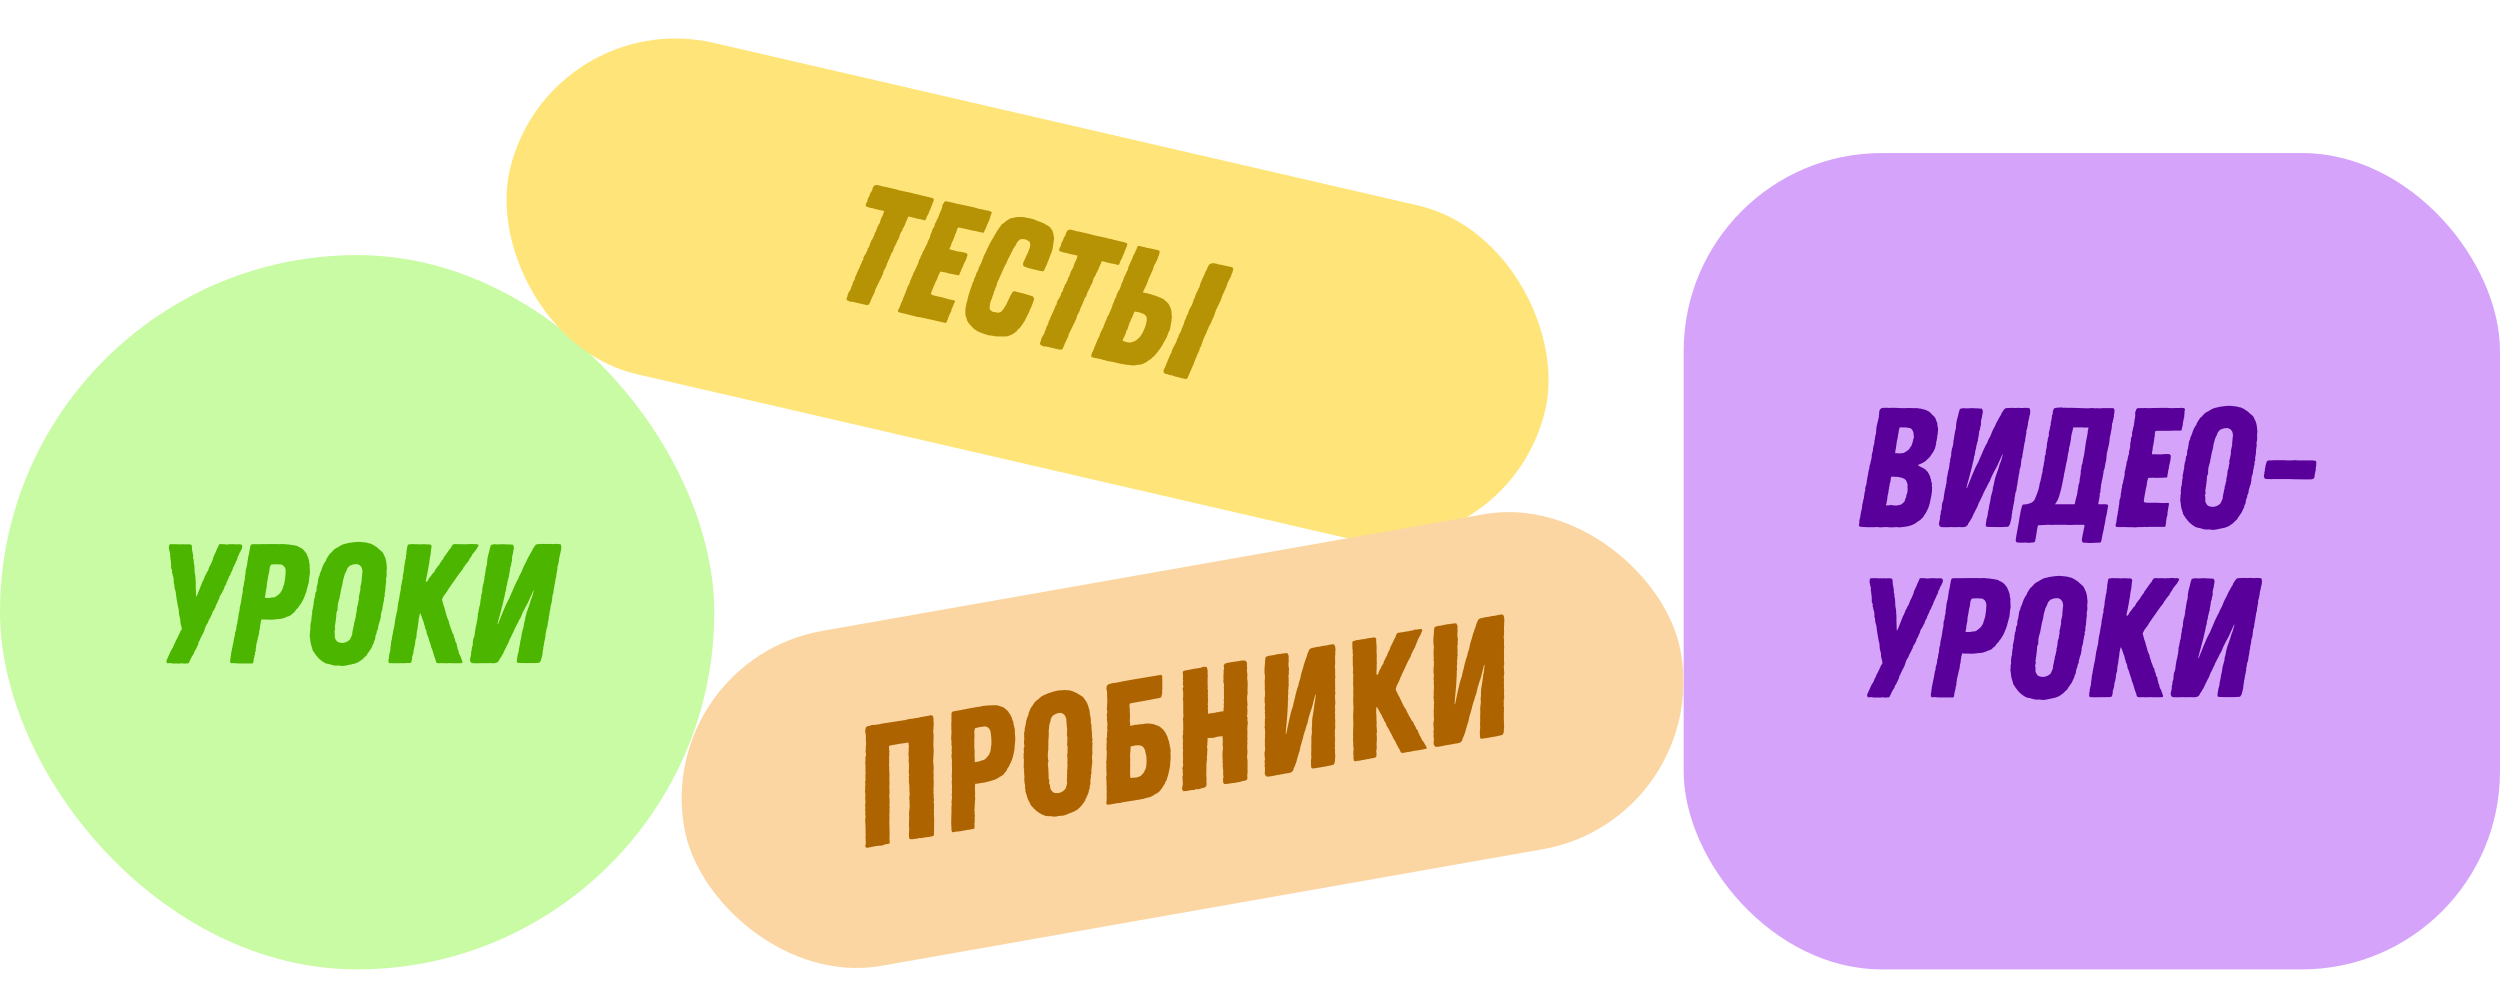 <svg width="294" height="118" viewBox="0 0 294 118" fill="none" xmlns="http://www.w3.org/2000/svg">
<rect y="30" width="84" height="84" rx="42" fill="#C8FBA3"/>
<path d="M20.52 78.04L20.26 78.02L20.12 77.98L19.64 78L19.56 77.72L19.76 77.28L20.08 76.56L20.34 76.14L20.46 75.82L20.54 75.68L20.6 75.56L20.66 75.4L20.72 75.26L20.82 75.1L21 74.72L21.1 74.52L21.22 74.22L21.32 74.12L21.38 73.96L21.34 73.72L21.22 73.24L21.2 72.84L21.06 72.28L21.02 71.68L20.92 71.3L20.86 70.94L20.78 70.48L20.72 70.08L20.7 69.92L20.66 69.58L20.6 69.38L20.52 69.1V69L20.5 68.74L20.42 68.5L20.44 68.24L20.38 67.84L20.32 67.7L20.28 67.46L20.22 67.3L20.24 67.08L20.12 66.78V66.32L20.1 66.18V66.02L20.06 65.84L20.04 65.56L20 65.46L20.02 65.26L20 65.06L19.92 64.76L19.86 64.5V64.38L19.9 64.08L20.02 64H20.74L20.98 64.02L21.16 64L21.28 64.02L21.54 64L21.84 64.02L22.14 64L22.24 64.02H22.38L22.54 64.1L22.58 64.38V64.64L22.64 64.92L22.72 65.38L22.7 65.62L22.78 65.86V66.14L22.84 66.42L22.86 66.54L22.9 67.36L22.94 67.52L22.98 67.78V67.9L23.02 68.44V69L23.04 69.52L23.06 70.18L23.2 69.96L23.76 68.54L23.8 68.42L23.88 68.32L23.96 68.1L24.04 67.96L24.06 67.84L24.22 67.56L24.32 67.32L24.46 67.12L24.62 66.66L24.76 66.4L24.82 66.28L25 65.86L25.04 65.74L25.06 65.6L25.24 65.2L25.3 65.06L25.38 64.92L25.46 64.68L25.52 64.56L25.68 64.22L25.76 64.02L25.94 63.98L26.08 64H26.38L26.68 64.04L27 64H27.52L27.76 64.02L28.2 64L28.46 64.08L28.48 64.42L28.34 64.72L28.3 64.82L28.16 65.04L28.08 65.28L27.94 65.52L27.92 65.66L27.84 65.9L27.76 66L27.68 66.24L27.56 66.46L27.52 66.58L27.44 66.7L27.4 66.82L27.26 67.2L27.18 67.32L27.08 67.6L26.92 67.84L26.9 67.96L26.64 68.5L26.58 68.74L26.44 68.92L26.32 69.28L26.28 69.38L26.18 69.5L26.16 69.62L26 69.88L25.92 70L25.84 70.14L25.78 70.4L25.72 70.5L25.68 70.6L25.54 70.92L25.4 71.16L25.32 71.44L25.24 71.56L25.22 71.66L25.12 71.78L24.98 72.02L24.92 72.26L24.84 72.36L24.78 72.52L24.74 72.62L24.68 72.7L24.5 73.06L24.46 73.2L24.34 73.4L24.2 73.62L24 74.22L23.9 74.46L23.76 74.7L23.64 74.96L23.52 75.2L23.48 75.32L23.36 75.5L23.34 75.64L23.32 75.74L23.08 76.26L23.02 76.38L22.86 76.64L22.78 76.88L22.7 77L22.56 77.22L22.18 78L21.7 78.04L21.5 78.02L21.42 78L21.06 78.04L20.78 78.02H20.66L20.52 78.04ZM28.012 78.02L27.692 78L27.552 77.98L27.192 78L27.072 77.9V77.52L27.132 77.4L27.112 77.26L27.172 76.98V76.86L27.232 76.58L27.292 76.28L27.352 76.02L27.372 75.88L27.432 75.64L27.452 75.5L27.472 75.38L27.552 74.92L27.612 74.8L27.632 74.54L27.652 74.4L27.692 74.28L27.772 74.02L27.792 73.9L27.812 73.66V73.56L27.912 73.36V73.14L27.952 73.02V72.88L28.012 72.76L28.032 72.46L28.092 72.04L28.152 71.9L28.172 71.74L28.192 71.46L28.232 71.32L28.252 71.2L28.292 71.06L28.312 70.94L28.372 70.66L28.392 70.5L28.432 70.2L28.492 69.88L28.552 69.62V69.38L28.572 69.12L28.612 68.98L28.672 68.84L28.692 68.58L28.712 68.46L28.792 68.14L28.812 67.92L28.792 67.84L28.852 67.58L28.872 67.46L28.892 67.1L28.932 66.94L28.992 66.66L29.052 66.48L29.072 66.24L29.112 66.1V65.94L29.152 65.8L29.172 65.66V65.54L29.212 65.4L29.292 65.08L29.312 64.94L29.332 64.78L29.392 64.5L29.412 64.34L29.492 64.08L29.652 64H30.692L30.952 63.98L31.212 64L31.332 63.98H32.672L32.812 64L33.112 63.98H33.392L33.692 64.02H33.852L34.112 64.06L34.532 64.12L34.852 64.18L34.992 64.22L35.132 64.32L35.272 64.38L35.532 64.52L35.712 64.68L35.792 64.78L35.912 64.94L36.032 65.08L36.092 65.24L36.212 65.5L36.252 65.64L36.332 65.86L36.352 66.08L36.372 66.22L36.432 66.44L36.412 66.64L36.432 66.94V67.08L36.452 67.3L36.432 67.52L36.392 67.74L36.372 67.88L36.332 68.32L36.292 68.6L36.232 68.74L36.212 68.9L36.152 69.04L36.132 69.16L36.092 69.28L36.032 69.56L35.972 69.72L35.872 70L35.712 70.38L35.612 70.6L35.472 70.84L35.292 71.14L35.172 71.26L35.032 71.5L34.852 71.66L34.712 71.86L34.612 72L34.352 72.2L34.252 72.32L33.972 72.46L33.772 72.52L33.512 72.64L33.192 72.74L32.952 72.78L32.692 72.8L32.412 72.84L31.852 72.88L31.472 72.86H31.032L30.732 72.84V72.88L30.712 73.02L30.652 73.18L30.632 73.44L30.592 73.54L30.572 73.8L30.552 73.92L30.532 74.06L30.492 74.18L30.472 74.32V74.44L30.412 74.72L30.352 74.9L30.312 75.14L30.272 75.28L30.212 75.52L30.192 75.66L30.132 75.8V76L30.072 76.3V76.58L29.992 76.7V76.86L29.972 77L29.932 77.12L29.912 77.26L29.852 77.42L29.832 77.6L29.812 77.76L29.752 78L29.612 78.02H28.012ZM31.152 70.32H31.672L31.892 70.28L32.272 70.24L32.412 70.18L32.732 69.94L32.952 69.74L33.092 69.52L33.172 69.4L33.272 69.12L33.312 68.94L33.392 68.76L33.472 68.42L33.552 67.86L33.592 67.34V67L33.512 66.76L33.392 66.58L33.172 66.42L32.992 66.38L32.452 66.36L31.992 66.38L31.852 66.42L31.752 66.66L31.712 66.76L31.692 66.96L31.652 67.3L31.612 67.44L31.552 67.68L31.492 68.08L31.452 68.28L31.392 68.6L31.372 68.84V69L31.332 69.18L31.232 69.68V69.86L31.172 70.14L31.152 70.32ZM40.292 78.32L39.772 78.26L39.512 78.28L39.372 78.26L39.192 78.24L38.732 78.1L38.572 78.08L38.272 78L38.132 77.92L37.852 77.74L37.492 77.44L37.212 77.12L37.152 77.02L37.052 76.92L36.992 76.8L36.892 76.66L36.732 76.4V76.28L36.672 76.14L36.652 76.02L36.612 75.92L36.572 75.8L36.552 75.66L36.512 75.54L36.492 75.26L36.472 75.14L36.412 74.74L36.452 74.6V74.22L36.512 74.02L36.492 73.86V73.72L36.532 73.28L36.612 73V72.84L36.652 72.56V72.42L36.732 72.14L36.692 72.04L36.732 71.78L36.772 71.64L36.832 71.28L36.892 71.04V70.78L36.952 70.54V70.4L37.012 70.28L37.052 70.14V70.02L37.092 69.88L37.072 69.76L37.192 69.56L37.232 69.42V69.14L37.272 68.9L37.332 68.76L37.352 68.64L37.392 68.36L37.472 67.86L37.572 67.72L37.612 67.46L37.732 67.2L37.792 67.06L37.872 66.82L37.972 66.54L38.092 66.3L38.172 66.16L38.352 65.9L38.372 65.76L38.452 65.64L38.612 65.38L38.772 65.14L38.912 65.04L39.012 64.92L39.292 64.62L39.552 64.44L39.712 64.38L39.852 64.28L40.092 64.14L40.332 64.02L40.632 63.94L40.752 63.92L41.052 63.84L41.252 63.82L41.612 63.76L41.892 63.74L42.132 63.72L42.492 63.74L42.612 63.76L42.832 63.78L43.152 63.82L43.312 63.88L43.472 63.9L43.592 63.94L43.892 64.08L44.252 64.32L44.412 64.42L44.512 64.54L44.732 64.72L44.952 64.92L45.052 65.04L45.112 65.18L45.232 65.44L45.292 65.56L45.332 65.68L45.372 65.82L45.432 66.12L45.472 66.5L45.492 66.66V66.8L45.472 67.06L45.452 67.18L45.472 67.44V67.58L45.452 67.84L45.412 67.98L45.392 68.1L45.412 68.24V68.44L45.392 68.56L45.352 68.84L45.332 69.14L45.312 69.46L45.272 69.6L45.232 69.92L45.252 70.12L45.152 70.34L45.172 70.58L45.092 70.84L45.052 71.1L44.992 71.36L44.972 71.6L44.912 71.86L44.852 71.98L44.792 72.34V72.52L44.752 72.66L44.712 72.94L44.652 73.06L44.452 73.76L44.472 73.88L44.372 74.12L44.312 74.24L44.292 74.46L44.192 74.68L44.132 74.92V75.06L44.072 75.28L43.972 75.42L43.952 75.62L43.812 75.9L43.652 76.26L43.552 76.4L43.372 76.66L43.292 76.78L43.192 76.9L43.152 77.02L42.912 77.26L42.792 77.36L42.692 77.48L42.452 77.66L42.212 77.82L42.132 77.88L41.672 78.06L41.532 78.08L41.372 78.12L41.092 78.18L40.952 78.2L40.732 78.26L40.292 78.32ZM40.132 75.6H40.392L40.672 75.52L40.852 75.44L41.132 75.24L41.272 74.96L41.392 74.68L41.432 74.54V74.38L41.492 74.08L41.532 73.94L41.572 73.66L41.632 73.5L41.652 73.22L41.712 73.08L41.772 72.82L41.792 72.66L41.852 72.54V72.38L41.832 72.32L41.892 72.14L41.952 71.84L41.992 71.38L42.052 71.2L42.112 71.04L42.152 70.66L42.212 70.54L42.192 70.2L42.272 69.9L42.312 69.66L42.352 69.5L42.392 69.36L42.372 69.22L42.392 68.96L42.432 68.8L42.492 68.52L42.532 68.34V68.08L42.572 67.72L42.592 67.46L42.632 67.18L42.552 66.78L42.472 66.66L42.332 66.48L42.012 66.34L41.632 66.36L41.472 66.4L41.152 66.52L40.952 66.7L40.812 66.92L40.732 67.16L40.652 67.3L40.532 67.56L40.492 67.7L40.452 67.86L40.332 68.28V68.32L40.312 68.48L40.252 68.76L40.232 68.88L40.152 69.16L40.092 69.44L40.032 69.76L40.012 69.9L39.972 70.04L39.932 70.34L39.872 70.5L39.792 70.82L39.752 70.96L39.712 71.24V71.38L39.692 71.52L39.712 71.68L39.652 71.82L39.552 72.1L39.572 72.26L39.532 72.4L39.552 72.48L39.512 72.66V72.82L39.472 72.96V73.12L39.412 73.42V73.56L39.352 73.7L39.412 73.84L39.392 74.08L39.312 74.28L39.372 74.42V74.98L39.432 75.12L39.472 75.2L39.592 75.38L39.692 75.48L39.852 75.54L40.012 75.58L40.132 75.6ZM45.839 78L45.679 77.88L45.699 77.58V77.44L45.759 77.3L45.739 77.16L45.799 76.9L45.819 76.78L45.899 76.52V76.38L45.919 76.22V76.08L45.979 75.82V75.72L46.019 75.36L46.079 75.22L46.099 74.94L46.139 74.82V74.7L46.219 74.44V74.3L46.319 73.88L46.379 73.6L46.419 73.3L46.499 72.74L46.559 72.46L46.599 72.3L46.659 72L46.739 71.7L46.759 71.42L46.779 71.28L46.819 70.98L46.899 70.58L46.959 70.3L46.979 70.14L46.999 70L47.059 69.68L47.119 69.4L47.139 69.18L47.159 68.9L47.219 68.78V68.66L47.259 68.52L47.279 68.26L47.339 68.14L47.379 67.86L47.359 67.72L47.419 67.48L47.459 67.34V67.22L47.499 67.08V66.96L47.519 66.68L47.559 66.56L47.579 66.4L47.659 65.88L47.739 65.62V65.36L47.799 65.14V64.88L47.839 64.64L47.899 64.26L47.959 64.08L48.039 64.02H48.219L48.359 63.98L48.639 64H49.139L49.419 64.02L49.799 64H49.939L50.239 64.02H50.539L50.699 64.1L50.759 64.24L50.719 64.44L50.679 64.78L50.659 65.06L50.599 65.4L50.539 65.7L50.519 65.84L50.479 66.24L50.439 66.4L50.399 66.58L50.379 66.78L50.339 66.92V67.06L50.299 67.18L50.199 67.72L50.139 67.96L50.079 68.32L50.119 68.46L50.319 68.26L50.439 68.02L50.659 67.76L50.779 67.58L50.899 67.42L51.059 67.28L51.159 67.08L51.199 66.98L51.359 66.78L51.499 66.58L51.659 66.4L51.759 66.22L51.959 65.92L52.139 65.7L52.179 65.56L52.299 65.4L52.519 65.1L52.699 64.84L52.919 64.54L53.039 64.42L53.099 64.26L53.259 64.04L53.459 63.98L53.819 64H54.439L54.639 64.02L54.739 64H55.119L55.399 63.96L55.799 64L55.979 63.98L56.219 64.04L56.279 64.18L56.119 64.42L56.059 64.56L55.899 64.76L55.719 64.98L55.619 65.12L55.519 65.22L55.499 65.34L55.419 65.44L55.279 65.64L55.199 65.78L55.099 65.98L54.939 66.16L54.859 66.28L54.739 66.4L54.659 66.56L54.499 66.74L54.419 66.94L54.299 67.08L54.199 67.22L53.999 67.46L53.879 67.64L53.759 67.8L53.459 68.24L53.319 68.44L53.139 68.68L52.919 69.02L52.779 69.2L52.679 69.38L52.539 69.6L52.179 70.08L51.979 70.48L52.019 70.68L52.119 71L52.159 71.2L52.259 71.44L52.319 71.68L52.479 72.24L52.519 72.4L52.599 72.66L52.699 72.88L52.779 73.06L52.799 73.22L52.859 73.38L52.879 73.5L52.959 73.68L52.979 73.82L53.079 74.04L53.159 74.28L53.199 74.42L53.359 74.66L53.379 74.8V74.92L53.459 75.06L53.539 75.32V75.44L53.699 75.68L53.719 75.86L53.739 76L53.799 76.12V76.28L53.859 76.42L53.919 76.52L53.939 76.68L53.999 76.9L54.139 77.14L54.219 77.36L54.339 77.7L54.379 77.8L54.359 77.98L53.899 78H53.399L52.779 77.98L52.599 78H52.179L52.039 77.98L51.599 78L51.359 77.96L51.279 77.84L51.219 77.58L51.039 77.1L50.879 76.54L50.799 76.3L50.719 76.14L50.659 75.88L50.619 75.74L50.579 75.62L50.479 75.34L50.399 75.06L50.319 74.82L50.199 74.56L50.159 74.3L50.139 74.18L50.079 74.04L49.979 73.82V73.68L49.879 73.46L49.859 73.3L49.799 73.12L49.739 72.96L49.559 72.44L49.439 72.14H49.379L49.359 72.26L49.319 72.42L49.299 72.56L49.259 72.68L49.219 73.1L49.179 73.36L49.139 73.6L49.119 73.74V73.86L49.059 74.14L49.019 74.3L48.999 74.58L48.979 74.74L48.959 75L48.899 75.14L48.859 75.26L48.819 75.68L48.759 76L48.699 76.24L48.659 76.36L48.639 76.5L48.619 76.76L48.539 77.04L48.459 77.26V77.5L48.359 77.9L48.139 77.98H47.619L47.439 78L47.199 77.98L46.919 78H46.799L46.739 77.98L46.599 78H46.219L46.039 77.98L45.839 78ZM55.901 78L55.501 77.98L55.341 77.86L55.261 77.6L55.401 76.96V76.68L55.441 76.54L55.481 76.44V76.18L55.601 75.84V75.58L55.621 75.42L55.661 75.14L55.761 74.9L55.821 74.66L55.841 74.42L55.861 74.24L55.901 74.06L55.941 73.78L56.001 73.5L56.041 73.38L56.061 73.26L56.101 72.98L56.161 72.82V72.64L56.201 72.36L56.181 72.24L56.261 71.98L56.281 71.84L56.321 71.6L56.361 71.46V71.34L56.441 71.16L56.461 71L56.501 70.72L56.521 70.46L56.581 70.32V70.06L56.661 69.76L56.721 69.52L56.701 69.36L56.801 68.76L56.861 68.62L56.921 68.36L56.941 68.2L56.981 68.06L56.961 67.9L57.041 67.56L57.081 67.24L57.101 67.1L57.141 66.96V66.82L57.201 66.64L57.221 66.54L57.281 66.3V66.08L57.301 65.84L57.341 65.6L57.401 65.32L57.521 64.88L57.561 64.72L57.621 64.42L57.681 64.28L57.721 64.12L57.881 64.04L58.181 64L58.441 64.02H58.621L59.121 64H59.341L59.441 64.02H59.741L60.321 64.06L60.361 64.12L60.441 64.4L60.361 64.82L60.321 65.12L60.261 65.26L60.241 65.44L60.201 65.6L60.221 65.74L60.201 66.02L60.141 66.18L60.101 66.46L60.081 66.56L60.001 66.72L59.981 66.98L59.901 67.46L59.861 67.6V67.82L59.781 67.98L59.741 68.22L59.661 68.46L59.641 68.72L59.601 68.84L59.521 69.12V69.24L59.481 69.5L59.401 69.68V69.82L59.361 69.96L59.321 70.22L59.281 70.32L59.221 70.6L59.181 70.78L59.061 71.26L58.741 72.48L58.661 72.74L58.501 73.4H58.561L58.841 72.7L58.941 72.46L59.021 72.26L59.121 72L59.381 71.4L59.561 70.98L59.821 70.48L59.901 70.34L60.021 70.04L60.181 69.68L60.321 69.36L60.461 69.02L60.601 68.72L60.701 68.52L60.761 68.38L60.941 68.08L61.001 67.92L61.081 67.72L61.241 67.42L61.321 67.28L61.421 67.02L61.541 66.72L61.681 66.44L61.861 66.1L62.021 65.74L62.261 65.3L62.461 64.94L62.561 64.8L62.641 64.58L62.781 64.38L62.861 64.24L63.041 64.04L63.301 63.98H63.561L63.841 63.96L64.201 63.98L64.641 63.96L64.861 63.98H65.141L65.481 63.96L65.761 63.98L65.941 64.02L66.001 64.24V64.46L65.981 64.72L65.921 64.88L65.881 65.14L65.821 65.38L65.761 65.64L65.741 65.78V65.9L65.701 66.04L65.681 66.16L65.661 66.3L65.581 66.56L65.541 66.74L65.561 66.92L65.521 67.06L65.421 67.62V67.74L65.401 67.88L65.321 68.12L65.301 68.3L65.261 68.52L65.221 68.78L65.201 68.92L65.161 69.06V69.2L65.101 69.36V69.52L65.081 69.68L65.041 69.86L64.981 69.96L64.961 70.16L64.941 70.32L64.901 70.62V70.76L64.781 71.18L64.741 71.3V71.54L64.701 71.66L64.681 71.78L64.621 72.04V72.16L64.601 72.3L64.541 72.54L64.521 72.76L64.501 72.94L64.441 73.18L64.401 73.5L64.361 73.76L64.281 73.9L64.221 74.26L64.201 74.4L64.141 74.64L64.161 74.78L64.101 75.04L64.081 75.2L64.041 75.34L63.981 75.66L63.961 75.84L63.881 76.12L63.901 76.22L63.841 76.5L63.821 76.64L63.801 76.92L63.641 77.56L63.601 77.7L63.421 77.94L63.121 77.96L62.681 77.98H61.741L60.941 77.96L60.781 77.88V77.68L60.801 77.5L60.821 77.38L60.861 77.12L60.881 77L60.961 76.74L61.001 76.6L61.021 76.34L61.141 75.76L61.161 75.62L61.181 75.5L61.201 75.36L61.241 75.22L61.321 74.82L61.361 74.52L61.421 74.24L61.461 74.12L61.581 73.7L61.601 73.56L61.621 73.32L61.721 73L61.761 72.74L61.841 72.38L61.921 72.08L62.161 71.4L62.321 70.92L62.421 70.56L62.521 70.34L62.621 70.02L62.781 69.46H62.721L62.381 70.22L62.081 70.88L61.781 71.42L61.461 72.06L61.241 72.6L61.041 72.94L60.861 73.32L60.681 73.64L60.641 73.74L60.501 74L60.441 74.18L60.241 74.58L60.101 74.88L59.941 75.18L59.841 75.46L59.721 75.74L59.641 75.86L59.441 76.28L59.381 76.38L59.181 76.82L59.121 76.94L58.981 77.16L58.921 77.28L58.721 77.56L58.681 77.68L58.581 77.82L58.361 77.96L58.001 78L57.641 77.98L57.181 78L57.081 77.98L56.901 78L56.741 77.98L56.281 78H55.901Z" fill="#4CB500"/>
<rect x="64.44" y="0.542" width="125" height="40" rx="20" transform="rotate(13 64.44 0.542)" fill="#FFE579"/>
<path d="M99.969 35.49L99.807 35.392L99.671 35.36L99.532 35.164L99.638 34.88L99.752 34.476L99.983 34.098L100.053 33.97L100.14 33.683L100.206 33.575L100.289 33.306L100.32 33.17L100.481 32.92L100.532 32.788L100.548 32.627L100.74 32.24L100.776 32.085L100.889 31.864L101.014 31.585L101.085 31.458L101.136 31.326L101.233 31.082L101.299 30.974L101.382 30.706L101.524 30.533L101.53 30.329L101.581 30.197L101.652 30.07L101.812 29.82L101.958 29.545L102.028 29.418L102.021 29.273L102.172 29.061L102.238 28.953L102.301 28.68L102.404 28.499L102.445 28.324L102.515 28.196L102.62 28.097L102.652 27.961L102.718 27.853L102.844 27.574L102.856 27.433L103.003 27.241L103.048 27.047L103.109 26.958L103.145 26.802L103.196 26.67L103.267 26.543L103.436 26.253L103.482 26.141L103.509 26.024L103.56 25.892L103.587 25.775L103.704 25.535L103.775 25.408L103.881 25.125L103.973 24.817L102.92 24.575L102.652 24.492L102.511 24.48L102.336 24.44L102.145 24.375L101.99 24.339L101.828 24.24L101.81 24.051L101.903 23.826L101.997 23.684L102.033 23.528L102.045 23.387L102.186 23.132L102.252 23.024L102.334 22.756L102.471 22.521L102.556 22.417L102.619 22.145L102.666 22.032L102.813 21.84L103.02 21.744L103.161 21.756L103.667 21.873L103.76 21.915L103.897 21.947L104.037 21.959L105.48 22.292L105.611 22.343L106.04 22.442L107.292 22.71L107.58 22.797L107.993 22.872L108.164 22.932L109.373 23.211L109.641 23.294L109.807 23.373L109.81 23.538L109.783 23.655L109.732 23.787L109.657 23.934L109.626 24.07L109.579 24.182L109.509 24.31L109.482 24.427L109.389 24.652L109.318 24.779L109.272 24.891L109.198 25.121L109.062 25.356L108.992 25.483L108.909 25.752L108.791 25.909L108.591 25.884L108.42 25.824L108.187 25.77L108.007 25.749L107.812 25.704L106.998 25.495L106.818 25.474L106.747 25.602L106.74 25.723L106.65 25.846L106.623 25.963L106.557 26.071L106.46 26.315L106.409 26.447L106.25 26.78L106.136 26.918L106.152 27.024L105.992 27.275L105.855 27.51L105.828 27.627L105.755 27.856L105.708 27.969L105.677 28.105L105.525 28.316L105.419 28.6L105.349 28.727L105.227 28.986L105.142 29.09L105.11 29.226L105.032 29.475L104.92 29.695L104.81 29.814L104.728 30.082L104.662 30.19L104.635 30.307L104.513 30.566L104.387 30.845L104.308 31.012L104.263 31.206L104.216 31.319L104.151 31.427L104.1 31.559L103.968 31.775L103.917 31.907L103.87 32.019L103.858 32.16L103.737 32.419L103.606 32.718L103.47 32.953L103.419 33.085L103.302 33.325L103.11 33.711L103.035 33.858L102.914 34.118L102.897 34.278L102.701 34.684L102.458 35.203L102.356 35.467L102.234 35.726L102.168 35.834L101.912 35.877L100.217 35.486L99.969 35.49ZM107.825 37.263L107.459 37.158L106.952 37.041L106.82 36.99L105.788 36.752L105.621 36.672L105.603 36.483L105.702 36.321L105.782 36.155L105.888 35.872L105.999 35.569L106.145 35.295L106.236 34.987L106.33 34.845L106.371 34.669L106.441 34.542L106.473 34.406L106.548 34.259L106.599 34.127L106.681 33.858L106.779 33.614L106.893 33.476L107.004 33.173L107.035 33.037L107.11 32.89L107.208 32.646L107.23 32.548L107.362 32.333L107.37 32.211L107.487 31.971L107.576 31.848L107.627 31.716L107.753 31.438L107.824 31.31L107.996 30.919L108.064 30.627L108.205 30.372L108.311 30.088L108.401 29.966L108.457 29.814L108.508 29.682L108.539 29.546L108.644 29.447L108.896 28.889L108.99 28.747L109.061 28.619L109.068 28.498L109.19 28.239L109.335 27.964L109.481 27.423L109.571 27.3L109.685 26.896L109.79 26.797L109.865 26.65L109.916 26.518L109.923 26.396L109.974 26.265L110.11 26.029L110.212 25.765L110.298 25.662L110.329 25.526L110.419 25.403L110.427 25.281L110.497 25.154L110.575 24.905L110.641 24.797L110.688 24.685L110.766 24.436L110.812 24.323L110.805 24.178L110.917 23.958L111.003 23.854L111.049 23.742L111.232 23.661L111.563 23.737L111.685 23.745L111.817 23.796L112.055 23.83L112.191 23.862L112.343 23.917L112.538 23.962L112.971 24.042L114.437 24.36L114.881 24.483L115.032 24.538L115.602 24.649L116.03 24.748L116.21 24.769L116.401 24.834L116.572 24.893L116.637 25.052L116.53 25.253L116.503 25.37L116.351 25.848L116.324 25.965L116.234 26.088L116.183 26.22L116.137 26.333L116.011 26.611L115.975 26.767L115.834 27.022L115.787 27.135L115.67 27.374L115.471 27.349L114.653 27.16L114.414 27.125L113.147 26.833L112.675 26.744L112.563 26.965L112.512 27.097L112.449 27.37L112.363 27.473L112.327 27.629L112.183 27.986L112.082 28.25L111.96 28.509L111.89 28.636L111.873 28.797L111.77 28.978L111.65 29.32L112 29.401L112.678 29.578L113.057 29.624L113.564 29.741L113.711 29.816L113.792 29.999L113.699 30.224L113.663 30.38L113.574 30.585L113.453 30.845L113.382 30.972L113.256 31.251L113.225 31.387L113.131 31.53L113.029 31.793L112.898 32.092L112.796 32.355L112.748 32.386L112.553 32.34L112.257 32.292L112.081 32.252L111.589 32.159L111.263 32.063L111.048 32.014L110.79 31.975L110.615 31.934L110.488 32.13L110.371 32.37L110.167 32.898L110.063 33.079L109.984 33.246L109.919 33.436L109.849 33.563L109.709 33.901L109.515 34.389L109.479 34.545L109.538 34.641L109.802 34.743L110.952 35.009L111.22 35.091L111.645 35.21L112.195 35.316L112.318 35.406L112.262 35.557L112.225 35.631L112.136 35.836L112.081 35.988L111.904 36.398L111.845 36.652L111.775 36.779L111.709 36.887L111.658 37.019L111.532 37.298L111.436 37.625L111.357 37.791L111.249 37.992L109.397 37.565L109.081 37.512L108.832 37.434L108.711 37.426L108.302 37.332L107.985 37.279L107.825 37.263ZM116.291 39.443L116.12 39.383L115.984 39.352L115.852 39.301L115.642 39.232L115.491 39.176L115.378 39.13L115.188 39.066L115.061 38.995L114.948 38.949L114.717 38.793L114.502 38.661L114.407 38.536L114.239 38.374L114.16 38.274L114.061 38.169L113.852 37.916L113.797 37.8L113.722 37.68L113.649 37.376L113.532 37.082L113.532 36.815L113.52 36.689L113.539 36.427L113.532 36.282L113.617 35.911L113.634 35.751L113.674 35.576L113.725 35.444L113.842 34.937L113.956 34.532L114.012 34.381L114.094 34.113L114.196 33.849L114.228 33.712L114.274 33.6L114.408 33.2L114.549 32.945L114.57 32.765L114.645 32.618L114.752 32.417L114.755 32.315L114.895 31.978L115 31.879L115.063 31.606L115.096 31.552L115.114 31.474L115.222 31.273L115.31 31.068L115.414 30.887L115.487 30.657L115.514 30.54L115.6 30.437L115.663 30.164L115.85 29.797L115.92 29.669L116.009 29.464L116.073 29.274L116.159 29.17L116.21 29.038L116.28 28.911L116.327 28.799L116.378 28.667L116.468 28.544L116.585 28.304L116.811 27.946L117.018 27.583L117.159 27.328L117.352 27.024L117.504 26.812L117.684 26.567L117.811 26.37L117.975 26.285L118.156 26.121L118.357 25.962L118.693 25.753L118.832 25.682L119.112 25.624L119.243 25.592L119.693 25.512L120.037 25.529L120.304 25.529L120.445 25.541L120.737 25.609L121.112 25.675L121.424 25.747L121.898 25.918L122.059 26.017L122.254 26.062L122.518 26.164L122.631 26.21L122.758 26.281L122.89 26.332L122.954 26.408L123.16 26.497L123.41 26.657L123.618 26.91L123.788 27.155L123.804 27.261L123.861 27.459L123.897 27.57L123.905 27.715L123.957 27.933L123.947 28.156L123.912 28.395L123.873 28.652L123.852 28.832L123.804 29.129L123.705 29.558L123.641 29.748L123.566 29.895L123.459 30.178L123.348 30.481L123.056 31.214L122.981 31.361L122.767 31.845L122.671 31.905L122.432 31.871L122.155 31.827L120.932 31.524L120.385 31.316L120.298 31.07L120.361 30.797L120.431 30.67L120.59 30.337L120.692 30.073L120.908 29.672L120.986 29.423L121.088 29.159L121.155 28.866L121.119 28.489L120.932 28.322L120.677 28.181L120.463 28.132L120.22 28.117L119.988 28.145L119.763 28.319L119.677 28.423L119.587 28.546L119.433 28.859L119.277 29.09L119.084 29.394L119.057 29.511L118.925 29.727L118.799 30.006L118.686 30.226L118.587 30.388L118.536 30.52L118.49 30.632L118.419 30.76L118.317 31.023L118.152 31.293L117.817 32.037L117.761 32.188L117.611 32.482L117.56 32.614L117.463 32.858L117.388 33.005L117.262 33.284L117.167 33.693L117.077 33.816L117.026 33.948L116.99 34.104L116.939 34.236L116.869 34.363L116.857 34.504L116.704 34.9L116.668 35.056L116.547 35.315L116.464 35.583L116.419 35.778L116.412 35.9L116.38 36.036L116.391 36.346L116.515 36.519L116.785 36.684L117.106 36.717L117.398 36.784L117.711 36.672L117.812 36.592L118.049 36.278L118.209 36.027L118.345 35.792L118.392 35.679L118.434 35.587L118.546 35.366L118.672 35.087L118.752 34.921L118.803 34.789L118.959 34.558L119.043 34.372L119.215 34.248L119.375 34.264L119.878 34.401L120.287 34.495L121.228 34.774L121.458 34.848L121.562 35.016L121.609 35.17L121.559 35.385L121.493 35.492L121.462 35.629L121.365 35.873L121.296 36.083L121.234 36.171L121.183 36.303L121.146 36.377L120.993 36.773L120.927 36.88L120.697 37.341L120.585 37.561L120.534 37.693L120.463 37.82L120.378 37.924L120.189 38.209L120.038 38.42L119.948 38.543L119.843 38.642L119.718 38.736L119.633 38.84L119.567 38.947L119.194 39.231L118.843 39.417L118.486 39.54L118.336 39.566L117.802 39.566L117.555 39.571L117.312 39.556L117.045 39.556L116.753 39.488L116.495 39.449L116.291 39.443ZM122.716 40.742L122.554 40.643L122.418 40.612L122.279 40.415L122.385 40.132L122.499 39.727L122.73 39.349L122.8 39.222L122.887 38.934L122.953 38.826L123.036 38.558L123.067 38.422L123.228 38.171L123.279 38.039L123.295 37.879L123.487 37.492L123.523 37.336L123.635 37.116L123.761 36.837L123.832 36.71L123.883 36.578L123.98 36.333L124.046 36.225L124.129 35.957L124.271 35.785L124.277 35.581L124.328 35.449L124.399 35.322L124.559 35.071L124.705 34.797L124.775 34.669L124.768 34.524L124.919 34.313L124.985 34.205L125.048 33.932L125.151 33.751L125.192 33.575L125.262 33.448L125.367 33.349L125.399 33.212L125.465 33.105L125.591 32.826L125.603 32.685L125.75 32.493L125.795 32.298L125.856 32.21L125.892 32.054L125.943 31.922L126.014 31.794L126.183 31.505L126.229 31.393L126.256 31.276L126.307 31.144L126.334 31.027L126.451 30.787L126.522 30.66L126.628 30.376L126.72 30.069L125.667 29.826L125.399 29.744L125.258 29.732L125.083 29.691L124.892 29.627L124.737 29.591L124.575 29.492L124.557 29.303L124.65 29.078L124.744 28.936L124.78 28.78L124.792 28.639L124.933 28.384L124.999 28.276L125.081 28.008L125.218 27.772L125.303 27.669L125.366 27.396L125.413 27.284L125.56 27.092L125.767 26.996L125.908 27.008L126.414 27.125L126.507 27.167L126.644 27.198L126.784 27.21L128.227 27.543L128.358 27.594L128.787 27.693L130.039 27.962L130.327 28.049L130.74 28.124L130.911 28.184L132.12 28.463L132.388 28.545L132.554 28.625L132.557 28.789L132.53 28.906L132.479 29.038L132.404 29.185L132.373 29.322L132.326 29.434L132.256 29.561L132.229 29.678L132.136 29.903L132.065 30.031L132.019 30.143L131.945 30.372L131.809 30.608L131.739 30.735L131.656 31.003L131.538 31.161L131.338 31.135L131.167 31.075L130.934 31.021L130.754 31L130.559 30.955L129.745 30.747L129.565 30.726L129.494 30.853L129.487 30.975L129.397 31.098L129.37 31.215L129.304 31.323L129.207 31.567L129.156 31.699L128.997 32.032L128.883 32.169L128.899 32.276L128.739 32.526L128.602 32.761L128.575 32.879L128.502 33.108L128.455 33.22L128.424 33.357L128.272 33.568L128.166 33.851L128.096 33.979L127.974 34.238L127.889 34.342L127.857 34.478L127.779 34.727L127.667 34.947L127.557 35.066L127.475 35.334L127.409 35.442L127.382 35.559L127.26 35.818L127.134 36.097L127.055 36.263L127.01 36.458L126.963 36.571L126.898 36.678L126.847 36.81L126.715 37.026L126.664 37.158L126.617 37.27L126.605 37.411L126.484 37.671L126.353 37.969L126.217 38.204L126.166 38.336L126.049 38.576L125.857 38.963L125.782 39.11L125.661 39.369L125.644 39.529L125.448 39.936L125.205 40.454L125.103 40.718L124.981 40.978L124.915 41.086L124.659 41.129L122.964 40.737L122.716 40.742ZM130.197 42.449L130.065 42.398L129.695 42.312L129.563 42.261L129.388 42.221L128.662 42.074L128.506 42.038L128.34 41.958L128.331 41.73L128.392 41.642L128.409 41.481L128.569 41.231L128.656 40.943L128.778 40.684L128.829 40.552L128.884 40.401L129.01 40.122L129.061 39.99L129.136 39.843L129.187 39.711L129.323 39.476L129.331 39.354L129.47 39.017L129.56 38.894L129.55 38.851L129.578 38.816L129.658 38.65L129.728 38.523L129.775 38.41L129.806 38.274L129.881 38.127L129.979 37.882L130.001 37.785L130.133 37.569L130.141 37.448L130.258 37.208L130.347 37.085L130.398 36.953L130.478 36.787L130.65 36.395L130.697 36.283L130.799 36.019L130.862 35.746L131.003 35.492L131.034 35.355L131.136 35.091L131.25 34.953L131.309 34.7L131.402 34.475L131.518 34.235L131.679 33.985L131.832 33.589L131.895 33.316L131.985 33.194L132.087 32.93L132.133 32.817L132.145 32.676L132.277 32.461L132.324 32.348L132.441 32.108L132.492 31.976L132.628 31.741L132.64 31.6L132.696 31.449L132.773 31.2L132.835 31.111L132.937 30.848L133.054 30.608L133.166 30.387L133.24 30.158L133.328 29.953L133.456 29.756L133.562 29.473L133.628 29.365L133.679 29.233L133.748 29.023L133.834 28.92L134.076 28.935L134.286 29.004L134.583 29.052L134.754 29.112L135.027 29.175L135.168 29.187L136.006 29.38L136.147 29.392L136.347 29.5L136.38 29.713L136.334 29.826L136.275 30.079L136.223 30.128L136.154 30.338L136.146 30.46L136.07 30.524L136.03 30.699L135.949 30.783L135.847 31.047L135.728 31.205L135.692 31.36L135.646 31.473L135.614 31.609L135.568 31.722L135.353 32.206L135.265 32.411L135.199 32.519L135.106 32.744L135.055 32.876L134.981 33.105L134.93 33.237L134.833 33.482L134.721 33.702L134.604 33.942L134.562 34.035L134.44 34.294L134.379 34.383L134.69 34.455L134.87 34.475L135.119 34.553L135.392 34.616L135.695 34.727L135.851 34.763L136.452 35.005L136.731 35.131L136.858 35.201L136.991 35.335L137.114 35.425L137.317 35.615L137.476 35.816L137.512 35.927L137.612 36.114L137.678 36.273L137.72 36.447L137.778 36.727L137.766 36.868L137.823 37.333L137.772 37.465L137.781 37.693L137.736 37.888L137.688 38.184L137.657 38.321L137.627 38.54L137.577 38.754L137.489 38.959L137.418 39.087L137.307 39.39L137.205 39.654L137.135 39.781L137.06 39.928L136.99 40.055L136.858 40.271L136.736 40.53L136.642 40.673L136.481 40.923L136.24 41.257L136.093 41.449L135.699 41.912L135.555 42.002L135.364 42.205L135.172 42.325L134.952 42.479L134.804 42.588L134.385 42.8L134.101 42.878L133.892 42.891L133.592 42.945L133.278 42.975L133.035 42.96L132.777 42.921L132.495 42.897L131.921 42.806L130.849 42.558L130.572 42.515L130.197 42.449ZM138.849 44.446L138.718 44.395L138.152 44.265L137.889 44.163L137.733 44.127L137.592 44.115L137.382 44.046L137.25 43.995L137.09 43.978L136.943 43.903L136.818 43.731L136.866 43.434L137.027 43.184L137.114 42.896L137.184 42.769L137.286 42.505L137.342 42.353L137.468 42.075L137.519 41.943L137.593 41.796L137.644 41.664L137.781 41.428L137.788 41.307L137.928 40.97L138.036 40.769L138.115 40.602L138.214 40.441L138.294 40.274L138.387 40.049L138.418 39.913L138.489 39.785L138.535 39.673L138.606 39.546L138.618 39.405L138.853 39.008L138.959 38.724L138.986 38.607L139.057 38.48L139.108 38.348L139.154 38.236L139.256 37.972L139.319 37.699L139.46 37.444L139.492 37.308L139.594 37.044L139.708 36.906L139.766 36.653L139.859 36.428L139.976 36.188L140.136 35.938L140.289 35.542L140.352 35.269L140.442 35.146L140.544 34.882L140.591 34.77L140.603 34.629L140.735 34.413L140.781 34.301L140.898 34.061L140.949 33.929L141.086 33.694L141.098 33.553L141.153 33.401L141.231 33.152L141.293 33.064L141.394 32.8L141.511 32.56L141.558 32.448L141.624 32.34L141.697 32.111L141.786 31.905L141.913 31.709L142.02 31.426L142.086 31.318L142.137 31.186L142.318 31.022L142.468 30.995L142.603 30.944L142.744 30.956L143.041 31.004L143.211 31.064L143.484 31.127L143.625 31.139L144.658 31.378L144.799 31.39L145 31.498L145.033 31.711L144.986 31.823L144.928 32.076L144.875 32.126L144.806 32.336L144.799 32.457L144.722 32.522L144.682 32.697L144.601 32.781L144.499 33.045L144.381 33.202L144.345 33.358L144.298 33.471L144.267 33.607L144.22 33.719L144.006 34.203L143.917 34.409L143.851 34.517L143.758 34.742L143.707 34.874L143.634 35.103L143.583 35.235L143.485 35.479L143.373 35.7L143.256 35.939L143.214 36.032L143.093 36.292L142.994 36.453L142.953 36.629L142.902 36.761L142.847 36.912L142.815 37.049L142.718 37.293L142.614 37.474L142.382 38.036L142.241 38.291L142.151 38.414L142.115 38.57L141.998 38.81L141.901 39.054L141.808 39.279L141.667 39.534L141.631 39.69L141.49 39.945L141.454 40.101L141.352 40.364L141.31 40.457L141.247 40.73L141.104 40.903L141.074 41.121L140.948 41.4L140.893 41.552L140.757 41.787L140.721 41.943L140.599 42.202L140.497 42.466L140.4 42.71L140.368 42.847L140.26 43.048L140.074 43.497L139.957 43.737L139.855 44.001L139.738 44.241L139.683 44.392L139.584 44.554L139.356 44.563L138.849 44.446ZM132.417 40.211L132.612 40.256L132.914 40.284L133.044 40.253L133.444 40.119L133.684 39.969L133.87 39.787L133.994 39.692L134.146 39.481L134.363 39.161L134.498 38.844L134.675 38.433L134.812 37.931L134.869 37.595L134.845 37.343L134.768 37.141L134.581 36.974L134.434 36.899L133.999 36.737L133.508 36.645L133.425 36.646L133.346 36.812L133.248 37.057L133.155 37.282L133.014 37.536L132.978 37.692L132.837 37.947L132.801 38.103L132.699 38.367L132.657 38.46L132.594 38.733L132.452 38.905L132.422 39.124L132.296 39.403L132.241 39.554L132.104 39.789L132.068 39.945L132.017 40.077L132.417 40.211Z" fill="#B69305"/>
<rect x="198" y="18" width="96" height="96" rx="23.294" fill="#D6A3FB"/>
<path d="M221.12 62.02L220.8 61.98H220.64L220.32 62H219.5L219.38 61.98H219.22L218.92 61.96L218.74 61.94L218.6 61.82L218.62 61.66L218.66 61.46V61.16L218.72 61L218.76 60.82L218.8 60.54L218.84 60.3L218.86 60.16L218.94 59.9L218.98 59.62L219 59.34L219.04 59.22L219.06 59.08L219.1 58.94L219.12 58.78L219.18 58.62L219.2 58.5L219.24 58.2L219.28 57.88L219.36 57.68L219.34 57.48L219.4 57.2L219.46 57.04L219.5 56.88L219.52 56.76V56.62L219.58 56.36L219.62 56.1L219.64 55.96L219.7 55.72V55.6L219.72 55.52L219.76 55.32L219.84 55.04L219.86 54.76L219.9 54.66L219.98 54.4L220 54.24L220.08 53.96L220.12 53.68V53.52L220.14 53.38L220.18 53.24L220.24 53.06L220.26 52.88L220.28 52.64L220.32 52.5L220.34 52.38L220.4 52.22L220.42 52.04L220.44 51.92V51.78L220.48 51.66L220.5 51.54L220.54 51.24L220.62 50.96L220.66 50.32L220.72 50.02L220.78 49.76L220.9 49.28L220.96 49.02V48.86L220.98 48.72L221 48.42L221.04 48.24L221.1 48.14L221.28 47.98L221.56 47.96H222.06L222.18 47.98L222.4 47.96H222.82L223.8 48L224.6 47.98L224.88 48H225.48L225.7 48.04L225.9 48.06L226.2 48.14L226.44 48.2L226.64 48.3L226.82 48.38L227.04 48.56L227.3 48.84L227.48 49L227.56 49.12L227.62 49.22L227.7 49.46L227.82 49.74L227.84 49.9V50.04L227.88 50.2L227.92 50.44L227.9 50.74L227.88 50.86V51L227.86 51.12L227.82 51.26V51.38L227.78 51.64L227.76 51.78L227.68 52.04L227.7 52.16L227.66 52.3L227.64 52.36L227.62 52.5L227.58 52.62L227.54 52.76L227.48 52.88L227.4 53.06L227.26 53.28L227.12 53.48L226.96 53.72L226.7 53.98L226.6 54.06L226.5 54.18L226.4 54.26L226.26 54.34L226.02 54.48L225.78 54.58L225.6 54.66V54.78L225.8 54.86L226.02 54.98L226.2 55.06L226.44 55.22L226.56 55.36L226.68 55.48L226.8 55.68L226.88 55.82L226.98 56.04L227.02 56.24L227.08 56.36L227.12 56.62L227.2 56.88L227.18 57.14L227.22 57.34L227.2 57.52V57.78L227.18 57.92L227.14 58.22L227.08 58.52L227.02 58.78L227 58.92L226.94 59.2L226.9 59.32L226.86 59.46L226.82 59.58L226.78 59.72L226.46 60.36L226.28 60.6L226.16 60.82L226.06 60.92L225.92 61.04L225.84 61.14L225.68 61.24L225.56 61.3L225.46 61.4L225.32 61.48L225.22 61.56L225.12 61.62L224.98 61.68L224.82 61.76L224.6 61.82L224.44 61.88L224.32 61.9L224.14 61.92L223.88 61.98L223.76 61.96L223.46 62.02L223.16 62L223.02 61.98L222.88 62L222.34 62.02L222.08 62L221.92 61.98H221.64L221.48 62H221.42L221.12 62.02ZM223.38 53.32L223.66 53.3L223.9 53.26L224.06 53.16L224.28 53.02L224.52 52.82L224.62 52.64L224.78 52.44L224.88 52.16L224.94 51.92L224.98 51.8L225 51.64L225.08 51.44L225.06 51.22L225.04 51.08L225.02 50.84L224.9 50.6L224.84 50.5L224.68 50.36L224.56 50.34L224.38 50.3L224.02 50.26H223.52L223.36 50.3V50.44L223.3 50.62L223.28 50.8L223.26 50.94L223.2 51.18V51.32L223.14 51.58L223.12 51.72L223.08 51.84L222.94 52.82L222.9 52.98L222.88 53.18V53.3H223.14L223.38 53.32ZM222.1 59.44L222.28 59.38L222.78 59.44H223.16L223.3 59.38H223.44L223.58 59.32L223.76 59.18L223.9 59.06L224.02 58.88L224.04 58.72L224.14 58.5L224.18 58.36L224.2 58.2L224.3 57.94L224.34 57.58L224.32 57.24L224.34 56.98L224.16 56.5L223.94 56.3L223.56 56.16L223.36 56.12L223.2 56.08H222.92L222.7 56.06H222.42L222.36 56.24L222.32 56.6L222.28 56.76L222.24 56.84L222.2 57.14L222.16 57.28V57.42L222.12 57.54L222.1 57.7L222.06 57.98L222.02 58.12L221.96 58.42V58.56L221.92 58.84L221.88 59L221.86 59.16L221.78 59.42L222.1 59.44ZM228.65 62L228.25 61.98L228.09 61.86L228.01 61.6L228.15 60.96V60.68L228.19 60.54L228.23 60.44V60.18L228.35 59.84V59.58L228.37 59.42L228.41 59.14L228.51 58.9L228.57 58.66L228.59 58.42L228.61 58.24L228.65 58.06L228.69 57.78L228.75 57.5L228.79 57.38L228.81 57.26L228.85 56.98L228.91 56.82V56.64L228.95 56.36L228.93 56.24L229.01 55.98L229.03 55.84L229.07 55.6L229.11 55.46V55.34L229.19 55.16L229.21 55L229.25 54.72L229.27 54.46L229.33 54.32V54.06L229.41 53.76L229.47 53.52L229.45 53.36L229.55 52.76L229.61 52.62L229.67 52.36L229.69 52.2L229.73 52.06L229.71 51.9L229.79 51.56L229.83 51.24L229.85 51.1L229.89 50.96V50.82L229.95 50.64L229.97 50.54L230.03 50.3V50.08L230.05 49.84L230.09 49.6L230.15 49.32L230.27 48.88L230.31 48.72L230.37 48.42L230.43 48.28L230.47 48.12L230.63 48.04L230.93 48L231.19 48.02H231.37L231.87 48H232.09L232.19 48.02H232.49L233.07 48.06L233.11 48.12L233.19 48.4L233.11 48.82L233.07 49.12L233.01 49.26L232.99 49.44L232.95 49.6L232.97 49.74L232.95 50.02L232.89 50.18L232.85 50.46L232.83 50.56L232.75 50.72L232.73 50.98L232.65 51.46L232.61 51.6V51.82L232.53 51.98L232.49 52.22L232.41 52.46L232.39 52.72L232.35 52.84L232.27 53.12V53.24L232.23 53.5L232.15 53.68V53.82L232.11 53.96L232.07 54.22L232.03 54.32L231.97 54.6L231.93 54.78L231.81 55.26L231.49 56.48L231.41 56.74L231.25 57.4H231.31L231.59 56.7L231.69 56.46L231.77 56.26L231.87 56L232.13 55.4L232.31 54.98L232.57 54.48L232.65 54.34L232.77 54.04L232.93 53.68L233.07 53.36L233.21 53.02L233.35 52.72L233.45 52.52L233.51 52.38L233.69 52.08L233.75 51.92L233.83 51.72L233.99 51.42L234.07 51.28L234.17 51.02L234.29 50.72L234.43 50.44L234.61 50.1L234.77 49.74L235.01 49.3L235.21 48.94L235.31 48.8L235.39 48.58L235.53 48.38L235.61 48.24L235.79 48.04L236.05 47.98H236.31L236.59 47.96L236.95 47.98L237.39 47.96L237.61 47.98H237.89L238.23 47.96L238.51 47.98L238.69 48.02L238.75 48.24V48.46L238.73 48.72L238.67 48.88L238.63 49.14L238.57 49.38L238.51 49.64L238.49 49.78V49.9L238.45 50.04L238.43 50.16L238.41 50.3L238.33 50.56L238.29 50.74L238.31 50.92L238.27 51.06L238.17 51.62V51.74L238.15 51.88L238.07 52.12L238.05 52.3L238.01 52.52L237.97 52.78L237.95 52.92L237.91 53.06V53.2L237.85 53.36V53.52L237.83 53.68L237.79 53.86L237.73 53.96L237.71 54.16L237.69 54.32L237.65 54.62V54.76L237.53 55.18L237.49 55.3V55.54L237.45 55.66L237.43 55.78L237.37 56.04V56.16L237.35 56.3L237.29 56.54L237.27 56.76L237.25 56.94L237.19 57.18L237.15 57.5L237.11 57.76L237.03 57.9L236.97 58.26L236.95 58.4L236.89 58.64L236.91 58.78L236.85 59.04L236.83 59.2L236.79 59.34L236.73 59.66L236.71 59.84L236.63 60.12L236.65 60.22L236.59 60.5L236.57 60.64L236.55 60.92L236.39 61.56L236.35 61.7L236.17 61.94L235.87 61.96L235.43 61.98H234.49L233.69 61.96L233.53 61.88V61.68L233.55 61.5L233.57 61.38L233.61 61.12L233.63 61L233.71 60.74L233.75 60.6L233.77 60.34L233.89 59.76L233.91 59.62L233.93 59.5L233.95 59.36L233.99 59.22L234.07 58.82L234.11 58.52L234.17 58.24L234.21 58.12L234.33 57.7L234.35 57.56L234.37 57.32L234.47 57L234.51 56.74L234.59 56.38L234.67 56.08L234.91 55.4L235.07 54.92L235.17 54.56L235.27 54.34L235.37 54.02L235.53 53.46H235.47L235.13 54.22L234.83 54.88L234.53 55.42L234.21 56.06L233.99 56.6L233.79 56.94L233.61 57.32L233.43 57.64L233.39 57.74L233.25 58L233.19 58.18L232.99 58.58L232.85 58.88L232.69 59.18L232.59 59.46L232.47 59.74L232.39 59.86L232.19 60.28L232.13 60.38L231.93 60.82L231.87 60.94L231.73 61.16L231.67 61.28L231.47 61.56L231.43 61.68L231.33 61.82L231.11 61.96L230.75 62L230.39 61.98L229.93 62L229.83 61.98L229.65 62L229.49 61.98L229.03 62H228.65ZM245.853 63.86L245.493 63.84L245.213 63.82H245.073L244.933 63.8L244.833 63.6V63.44L244.913 62.94L245.093 62.06L245.153 61.8L245.073 61.72H243.893L243.453 61.74L242.893 61.72H241.493L241.293 61.74L241.113 61.72H240.633L240.473 61.74H240.153L240.053 61.76H239.673L239.633 61.94L239.593 62.08L239.453 62.96L239.393 63.32L239.353 63.48L239.333 63.62L239.273 63.74L239.093 63.8H238.933L238.793 63.82L238.553 63.84L238.173 63.8L237.933 63.82H237.653L237.433 63.8H237.293L237.153 63.78L237.053 63.6V63.44L237.133 62.94L237.433 61.3L237.493 60.86L237.513 60.76L237.533 60.64L237.573 60.5V60.4L237.633 60.14L237.653 60L237.733 59.74L237.753 59.6L237.873 59.34L238.333 59.3L238.613 59.22C239.013 59.127 239.273 58.873 239.393 58.46L239.533 58.12L239.613 57.88L239.713 57.62L239.773 57.36L239.813 57.2L239.853 56.92L239.953 56.58L240.073 56.06L240.093 55.92L240.133 55.74L240.213 55.48V55.26L240.313 54.78L240.353 54.62L240.373 54.34L240.433 54.22L240.473 53.62L240.553 53.46L240.593 53.32L240.573 53.2L240.613 52.92L240.693 52.62L240.733 52.06L240.793 51.92L240.833 51.5L240.913 51.38L240.933 51.22L240.953 51.08L240.933 50.96L240.953 50.82L241.033 50.56L241.073 50.28L241.113 50.16L241.133 50.02L241.193 49.88L241.153 49.76L241.193 49.62L241.253 49.36L241.273 49.22L241.293 49.1L241.313 48.86L241.373 48.74L241.413 48.54V48.36L241.473 48.24L241.493 48.12L241.653 47.98L241.973 47.94L242.333 47.92H242.473L242.673 47.96L242.813 47.94L242.973 47.96H243.653L245.533 48.02L245.833 48L245.973 47.98L246.373 48.02L246.573 48L246.753 48.02H247.033L247.173 48H248.233L248.373 47.98L248.593 48.04L248.673 48.24L248.653 48.36V48.62L248.613 48.68L248.593 48.9L248.613 49.02L248.553 49.1V49.28L248.493 49.38L248.453 49.66L248.373 49.84V50L248.353 50.12V50.26L248.333 50.38L248.233 50.9L248.193 51.12L248.153 51.24L248.113 51.48L248.093 51.62L248.073 51.86L248.053 52L248.013 52.26L247.953 52.5L247.893 52.76L247.873 52.86L247.813 53.14L247.753 53.32V53.5L247.733 53.64L247.713 53.8V53.94L247.673 54.2L247.613 54.4L247.513 55L247.473 55.14L247.373 55.42V55.58L247.273 56.1L247.233 56.34L247.153 56.62V56.78L247.073 57.06V57.22L247.033 57.5L247.013 57.6V57.88L246.913 58.08L246.933 58.3L246.873 58.6L246.853 58.76L246.793 59.02L246.753 59.3H247.613L247.773 59.32L247.893 59.4L247.913 59.54L247.853 59.8V59.92L247.793 60.04L247.813 60.16L247.773 60.28L247.753 60.5L247.693 60.62V60.72L247.613 60.98V61.08L247.553 61.44V61.46L247.493 61.74L247.433 62L247.413 62.18L247.233 62.98L247.193 63.2L247.173 63.34L247.133 63.5L247.113 63.64L247.053 63.76L246.913 63.82H246.593L245.853 63.86ZM241.653 59.3H243.973L244.013 59.18L244.053 58.98L244.073 58.86L244.133 58.64L244.173 58.46L244.233 58.28L244.273 58.1L244.313 57.86V57.72L244.353 57.58L244.373 57.46L244.413 57.32L244.393 57.18L244.533 56.74L244.573 56.44V56.32L244.633 56.04L244.653 55.92L244.693 55.64V55.36L244.773 55.08V54.94L244.813 54.66L244.893 54.5L244.933 54.24L244.973 54L245.033 53.74L245.093 53.46L245.153 53.04L245.193 52.8L245.213 52.62L245.253 52.34L245.273 52.22L245.293 52.06L245.333 51.84L245.353 51.72L245.413 51.46L245.433 51.32L245.493 51.02L245.533 50.6L245.593 50.44V50.28H245.013L244.833 50.26H243.993L243.793 50.28L243.773 50.48L243.593 51.2L243.573 51.34L243.553 51.46V51.62L243.473 52L243.433 52.28L243.313 52.7V52.86L243.273 53.1L243.193 53.4L243.093 54.08L242.973 54.58L242.893 55.02L242.793 55.52L242.713 55.82V55.96L242.693 56.08L242.653 56.22L242.613 56.48L242.573 56.6L242.553 56.76L242.473 57.12L242.393 57.5L242.333 57.72L242.213 58.14L242.133 58.44L242.073 58.58L241.973 58.82L241.893 58.94L241.793 59.14L241.653 59.3ZM251.121 62.02L250.741 62H250.221L250.081 61.98H249.021L248.841 61.94L248.781 61.76L248.841 61.58L248.881 61.4L248.921 61.1L248.961 60.78L249.041 60.48L249.061 60.16L249.121 60V59.82L249.161 59.68V59.54L249.201 59.38L249.221 59.24L249.241 58.96L249.281 58.7L249.361 58.54L249.401 58.22V58.08L249.441 57.92L249.481 57.66V57.56L249.561 57.32L249.541 57.2L249.601 56.94L249.661 56.8L249.681 56.66L249.741 56.36L249.781 56.22L249.861 55.8V55.5L249.941 55.22L249.981 54.92L250.041 54.78L250.061 54.62L250.081 54.48V54.34L250.161 54.22L250.281 53.62L250.341 53.46L250.381 53.32L250.361 53.2L250.421 52.92L250.501 52.62L250.521 52.06L250.581 51.92L250.601 51.5L250.681 51.38L250.721 51.22L250.741 51.08L250.721 50.96L250.741 50.82L250.821 50.56L250.861 50.28L250.921 50.16V50.02L250.981 49.88L250.961 49.76L251.001 49.62L251.021 49.36L251.061 49.24L251.081 49.12L251.101 48.86L251.121 48.74L251.081 48.6L251.141 48.36L251.201 48.24L251.221 48.12L251.381 48H251.721L251.841 47.98L251.981 48L252.221 47.98H252.361L252.521 48H252.721L253.161 47.98L254.661 47.96L255.121 47.98L255.281 48L255.861 47.98H256.301L256.481 47.96L256.681 47.98L256.861 48L256.961 48.14L256.901 48.36V48.48L256.861 48.98V49.1L256.801 49.24L256.781 49.38L256.761 49.5L256.701 49.8V49.96L256.621 50.24L256.601 50.36L256.541 50.62L256.341 50.64H255.501L255.261 50.66H253.961L253.481 50.68L253.421 50.92L253.401 51.06V51.34L253.341 51.46V51.62L253.281 52L253.241 52.28L253.181 52.56L253.141 52.7L253.161 52.86L253.101 53.06L253.061 53.42H253.421L254.121 53.44L254.501 53.4H255.021L255.181 53.44L255.301 53.6L255.261 53.84V54L255.221 54.22L255.161 54.5L255.121 54.64L255.061 54.94V55.08L255.001 55.24L254.961 55.52L254.901 55.84L254.861 56.12L254.821 56.16H254.621L254.321 56.18H254.141L253.641 56.2L253.301 56.18H253.081L252.821 56.2H252.641L252.561 56.42L252.501 56.68L252.421 57.24L252.361 57.44L252.321 57.62L252.301 57.82L252.261 57.96L252.201 58.32L252.121 58.84V59L252.201 59.08L252.481 59.12H253.661L253.941 59.14L254.381 59.16L254.941 59.14L255.081 59.2L255.061 59.36L255.041 59.44L255.001 59.66L254.981 59.82L254.901 60.26V60.52L254.861 60.66L254.821 60.78L254.801 60.92L254.741 61.22L254.721 61.56L254.681 61.74L254.621 61.96H252.721L252.401 61.98L252.141 61.96L252.021 61.98H251.601L251.281 62L251.121 62.02ZM260.263 62.32L259.743 62.26L259.483 62.28L259.343 62.26L259.163 62.24L258.703 62.1L258.543 62.08L258.243 62L258.103 61.92L257.823 61.74L257.463 61.44L257.183 61.12L257.123 61.02L257.023 60.92L256.963 60.8L256.863 60.66L256.703 60.4V60.28L256.643 60.14L256.623 60.02L256.583 59.92L256.543 59.8L256.523 59.66L256.483 59.54L256.463 59.26L256.443 59.14L256.383 58.74L256.423 58.6V58.22L256.483 58.02L256.463 57.86V57.72L256.503 57.28L256.583 57V56.84L256.623 56.56V56.42L256.703 56.14L256.663 56.04L256.703 55.78L256.743 55.64L256.803 55.28L256.863 55.04V54.78L256.923 54.54V54.4L256.983 54.28L257.023 54.14V54.02L257.063 53.88L257.043 53.76L257.163 53.56L257.203 53.42V53.14L257.243 52.9L257.303 52.76L257.323 52.64L257.363 52.36L257.443 51.86L257.543 51.72L257.583 51.46L257.703 51.2L257.763 51.06L257.843 50.82L257.943 50.54L258.063 50.3L258.143 50.16L258.323 49.9L258.343 49.76L258.423 49.64L258.583 49.38L258.743 49.14L258.883 49.04L258.983 48.92L259.263 48.62L259.523 48.44L259.683 48.38L259.823 48.28L260.063 48.14L260.303 48.02L260.603 47.94L260.723 47.92L261.023 47.84L261.223 47.82L261.583 47.76L261.863 47.74L262.103 47.72L262.463 47.74L262.583 47.76L262.803 47.78L263.123 47.82L263.283 47.88L263.443 47.9L263.563 47.94L263.863 48.08L264.223 48.32L264.383 48.42L264.483 48.54L264.703 48.72L264.923 48.92L265.023 49.04L265.083 49.18L265.203 49.44L265.263 49.56L265.303 49.68L265.343 49.82L265.403 50.12L265.443 50.5L265.463 50.66V50.8L265.443 51.06L265.423 51.18L265.443 51.44V51.58L265.423 51.84L265.383 51.98L265.363 52.1L265.383 52.24V52.44L265.363 52.56L265.323 52.84L265.303 53.14L265.283 53.46L265.243 53.6L265.203 53.92L265.223 54.12L265.123 54.34L265.143 54.58L265.063 54.84L265.023 55.1L264.963 55.36L264.943 55.6L264.883 55.86L264.823 55.98L264.763 56.34V56.52L264.723 56.66L264.683 56.94L264.623 57.06L264.423 57.76L264.443 57.88L264.343 58.12L264.283 58.24L264.263 58.46L264.163 58.68L264.103 58.92V59.06L264.043 59.28L263.943 59.42L263.923 59.62L263.783 59.9L263.623 60.26L263.523 60.4L263.343 60.66L263.263 60.78L263.163 60.9L263.123 61.02L262.883 61.26L262.763 61.36L262.663 61.48L262.423 61.66L262.183 61.82L262.103 61.88L261.643 62.06L261.503 62.08L261.343 62.12L261.063 62.18L260.923 62.2L260.703 62.26L260.263 62.32ZM260.103 59.6H260.363L260.643 59.52L260.823 59.44L261.103 59.24L261.243 58.96L261.363 58.68L261.403 58.54V58.38L261.463 58.08L261.503 57.94L261.543 57.66L261.603 57.5L261.623 57.22L261.683 57.08L261.743 56.82L261.763 56.66L261.823 56.54V56.38L261.803 56.32L261.863 56.14L261.923 55.84L261.963 55.38L262.023 55.2L262.083 55.04L262.123 54.66L262.183 54.54L262.163 54.2L262.243 53.9L262.283 53.66L262.323 53.5L262.363 53.36L262.343 53.22L262.363 52.96L262.403 52.8L262.463 52.52L262.503 52.34V52.08L262.543 51.72L262.563 51.46L262.603 51.18L262.523 50.78L262.443 50.66L262.303 50.48L261.983 50.34L261.603 50.36L261.443 50.4L261.123 50.52L260.923 50.7L260.783 50.92L260.703 51.16L260.623 51.3L260.503 51.56L260.463 51.7L260.423 51.86L260.303 52.28V52.32L260.283 52.48L260.223 52.76L260.203 52.88L260.123 53.16L260.063 53.44L260.003 53.76L259.983 53.9L259.943 54.04L259.903 54.34L259.843 54.5L259.763 54.82L259.723 54.96L259.683 55.24V55.38L259.663 55.52L259.683 55.68L259.623 55.82L259.523 56.1L259.543 56.26L259.503 56.4L259.523 56.48L259.483 56.66V56.82L259.443 56.96V57.12L259.383 57.42V57.56L259.323 57.7L259.383 57.84L259.363 58.08L259.283 58.28L259.343 58.42V58.98L259.403 59.12L259.443 59.2L259.563 59.38L259.663 59.48L259.823 59.54L259.983 59.58L260.103 59.6ZM271.17 56.38L269.77 56.36L269.25 56.34H267.29L267.15 56.36L267.01 56.34H266.73L266.51 56.32L266.35 56.3L266.25 56.1L266.23 55.96L266.29 55.68V55.54L266.33 55.42L266.35 55.3V55.18L266.41 54.9L266.43 54.74L266.49 54.56L266.57 54.28L266.65 54.2L266.83 54.14H267.13L267.39 54.12H268.69L268.85 54.14H269.65L269.77 54.1L270.17 54.14H271.99L272.15 54.18H272.29L272.39 54.28V54.74L272.35 54.92L272.33 55.06V55.28L272.27 55.54L272.25 55.68L272.21 55.8V55.96L272.13 56.26L271.89 56.36L271.69 56.38H271.17ZM220.52 82.04L220.26 82.02L220.12 81.98L219.64 82L219.56 81.72L219.76 81.28L220.08 80.56L220.34 80.14L220.46 79.82L220.54 79.68L220.6 79.56L220.66 79.4L220.72 79.26L220.82 79.1L221 78.72L221.1 78.52L221.22 78.22L221.32 78.12L221.38 77.96L221.34 77.72L221.22 77.24L221.2 76.84L221.06 76.28L221.02 75.68L220.92 75.3L220.86 74.94L220.78 74.48L220.72 74.08L220.7 73.92L220.66 73.58L220.6 73.38L220.52 73.1V73L220.5 72.74L220.42 72.5L220.44 72.24L220.38 71.84L220.32 71.7L220.28 71.46L220.22 71.3L220.24 71.08L220.12 70.78V70.32L220.1 70.18V70.02L220.06 69.84L220.04 69.56L220 69.46L220.02 69.26L220 69.06L219.92 68.76L219.86 68.5V68.38L219.9 68.08L220.02 68H220.74L220.98 68.02L221.16 68L221.28 68.02L221.54 68L221.84 68.02L222.14 68L222.24 68.02H222.38L222.54 68.1L222.58 68.38V68.64L222.64 68.92L222.72 69.38L222.7 69.62L222.78 69.86V70.14L222.84 70.42L222.86 70.54L222.9 71.36L222.94 71.52L222.98 71.78V71.9L223.02 72.44V73L223.04 73.52L223.06 74.18L223.2 73.96L223.76 72.54L223.8 72.42L223.88 72.32L223.96 72.1L224.04 71.96L224.06 71.84L224.22 71.56L224.32 71.32L224.46 71.12L224.62 70.66L224.76 70.4L224.82 70.28L225 69.86L225.04 69.74L225.06 69.6L225.24 69.2L225.3 69.06L225.38 68.92L225.46 68.68L225.52 68.56L225.68 68.22L225.76 68.02L225.94 67.98L226.08 68H226.38L226.68 68.04L227 68H227.52L227.76 68.02L228.2 68L228.46 68.08L228.48 68.42L228.34 68.72L228.3 68.82L228.16 69.04L228.08 69.28L227.94 69.52L227.92 69.66L227.84 69.9L227.76 70L227.68 70.24L227.56 70.46L227.52 70.58L227.44 70.7L227.4 70.82L227.26 71.2L227.18 71.32L227.08 71.6L226.92 71.84L226.9 71.96L226.64 72.5L226.58 72.74L226.44 72.92L226.32 73.28L226.28 73.38L226.18 73.5L226.16 73.62L226 73.88L225.92 74L225.84 74.14L225.78 74.4L225.72 74.5L225.68 74.6L225.54 74.92L225.4 75.16L225.32 75.44L225.24 75.56L225.22 75.66L225.12 75.78L224.98 76.02L224.92 76.26L224.84 76.36L224.78 76.52L224.74 76.62L224.68 76.7L224.5 77.06L224.46 77.2L224.34 77.4L224.2 77.62L224 78.22L223.9 78.46L223.76 78.7L223.64 78.96L223.52 79.2L223.48 79.32L223.36 79.5L223.34 79.64L223.32 79.74L223.08 80.26L223.02 80.38L222.86 80.64L222.78 80.88L222.7 81L222.56 81.22L222.18 82L221.7 82.04L221.5 82.02L221.42 82L221.06 82.04L220.78 82.02H220.66L220.52 82.04ZM228.012 82.02L227.692 82L227.552 81.98L227.192 82L227.072 81.9V81.52L227.132 81.4L227.112 81.26L227.172 80.98V80.86L227.232 80.58L227.292 80.28L227.352 80.02L227.372 79.88L227.432 79.64L227.452 79.5L227.472 79.38L227.552 78.92L227.612 78.8L227.632 78.54L227.652 78.4L227.692 78.28L227.772 78.02L227.792 77.9L227.812 77.66V77.56L227.912 77.36V77.14L227.952 77.02V76.88L228.012 76.76L228.032 76.46L228.092 76.04L228.152 75.9L228.172 75.74L228.192 75.46L228.232 75.32L228.252 75.2L228.292 75.06L228.312 74.94L228.372 74.66L228.392 74.5L228.432 74.2L228.492 73.88L228.552 73.62V73.38L228.572 73.12L228.612 72.98L228.672 72.84L228.692 72.58L228.712 72.46L228.792 72.14L228.812 71.92L228.792 71.84L228.852 71.58L228.872 71.46L228.892 71.1L228.932 70.94L228.992 70.66L229.052 70.48L229.072 70.24L229.112 70.1V69.94L229.152 69.8L229.172 69.66V69.54L229.212 69.4L229.292 69.08L229.312 68.94L229.332 68.78L229.392 68.5L229.412 68.34L229.492 68.08L229.652 68H230.692L230.952 67.98L231.212 68L231.332 67.98H232.672L232.812 68L233.112 67.98H233.392L233.692 68.02H233.852L234.112 68.06L234.532 68.12L234.852 68.18L234.992 68.22L235.132 68.32L235.272 68.38L235.532 68.52L235.712 68.68L235.792 68.78L235.912 68.94L236.032 69.08L236.092 69.24L236.212 69.5L236.252 69.64L236.332 69.86L236.352 70.08L236.372 70.22L236.432 70.44L236.412 70.64L236.432 70.94V71.08L236.452 71.3L236.432 71.52L236.392 71.74L236.372 71.88L236.332 72.32L236.292 72.6L236.232 72.74L236.212 72.9L236.152 73.04L236.132 73.16L236.092 73.28L236.032 73.56L235.972 73.72L235.872 74L235.712 74.38L235.612 74.6L235.472 74.84L235.292 75.14L235.172 75.26L235.032 75.5L234.852 75.66L234.712 75.86L234.612 76L234.352 76.2L234.252 76.32L233.972 76.46L233.772 76.52L233.512 76.64L233.192 76.74L232.952 76.78L232.692 76.8L232.412 76.84L231.852 76.88L231.472 76.86H231.032L230.732 76.84V76.88L230.712 77.02L230.652 77.18L230.632 77.44L230.592 77.54L230.572 77.8L230.552 77.92L230.532 78.06L230.492 78.18L230.472 78.32V78.44L230.412 78.72L230.352 78.9L230.312 79.14L230.272 79.28L230.212 79.52L230.192 79.66L230.132 79.8V80L230.072 80.3V80.58L229.992 80.7V80.86L229.972 81L229.932 81.12L229.912 81.26L229.852 81.42L229.832 81.6L229.812 81.76L229.752 82L229.612 82.02H228.012ZM231.152 74.32H231.672L231.892 74.28L232.272 74.24L232.412 74.18L232.732 73.94L232.952 73.74L233.092 73.52L233.172 73.4L233.272 73.12L233.312 72.94L233.392 72.76L233.472 72.42L233.552 71.86L233.592 71.34V71L233.512 70.76L233.392 70.58L233.172 70.42L232.992 70.38L232.452 70.36L231.992 70.38L231.852 70.42L231.752 70.66L231.712 70.76L231.692 70.96L231.652 71.3L231.612 71.44L231.552 71.68L231.492 72.08L231.452 72.28L231.392 72.6L231.372 72.84V73L231.332 73.18L231.232 73.68V73.86L231.172 74.14L231.152 74.32ZM240.292 82.32L239.772 82.26L239.512 82.28L239.372 82.26L239.192 82.24L238.732 82.1L238.572 82.08L238.272 82L238.132 81.92L237.852 81.74L237.492 81.44L237.212 81.12L237.152 81.02L237.052 80.92L236.992 80.8L236.892 80.66L236.732 80.4V80.28L236.672 80.14L236.652 80.02L236.612 79.92L236.572 79.8L236.552 79.66L236.512 79.54L236.492 79.26L236.472 79.14L236.412 78.74L236.452 78.6V78.22L236.512 78.02L236.492 77.86V77.72L236.532 77.28L236.612 77V76.84L236.652 76.56V76.42L236.732 76.14L236.692 76.04L236.732 75.78L236.772 75.64L236.832 75.28L236.892 75.04V74.78L236.952 74.54V74.4L237.012 74.28L237.052 74.14V74.02L237.092 73.88L237.072 73.76L237.192 73.56L237.232 73.42V73.14L237.272 72.9L237.332 72.76L237.352 72.64L237.392 72.36L237.472 71.86L237.572 71.72L237.612 71.46L237.732 71.2L237.792 71.06L237.872 70.82L237.972 70.54L238.092 70.3L238.172 70.16L238.352 69.9L238.372 69.76L238.452 69.64L238.612 69.38L238.772 69.14L238.912 69.04L239.012 68.92L239.292 68.62L239.552 68.44L239.712 68.38L239.852 68.28L240.092 68.14L240.332 68.02L240.632 67.94L240.752 67.92L241.052 67.84L241.252 67.82L241.612 67.76L241.892 67.74L242.132 67.72L242.492 67.74L242.612 67.76L242.832 67.78L243.152 67.82L243.312 67.88L243.472 67.9L243.592 67.94L243.892 68.08L244.252 68.32L244.412 68.42L244.512 68.54L244.732 68.72L244.952 68.92L245.052 69.04L245.112 69.18L245.232 69.44L245.292 69.56L245.332 69.68L245.372 69.82L245.432 70.12L245.472 70.5L245.492 70.66V70.8L245.472 71.06L245.452 71.18L245.472 71.44V71.58L245.452 71.84L245.412 71.98L245.392 72.1L245.412 72.24V72.44L245.392 72.56L245.352 72.84L245.332 73.14L245.312 73.46L245.272 73.6L245.232 73.92L245.252 74.12L245.152 74.34L245.172 74.58L245.092 74.84L245.052 75.1L244.992 75.36L244.972 75.6L244.912 75.86L244.852 75.98L244.792 76.34V76.52L244.752 76.66L244.712 76.94L244.652 77.06L244.452 77.76L244.472 77.88L244.372 78.12L244.312 78.24L244.292 78.46L244.192 78.68L244.132 78.92V79.06L244.072 79.28L243.972 79.42L243.952 79.62L243.812 79.9L243.652 80.26L243.552 80.4L243.372 80.66L243.292 80.78L243.192 80.9L243.152 81.02L242.912 81.26L242.792 81.36L242.692 81.48L242.452 81.66L242.212 81.82L242.132 81.88L241.672 82.06L241.532 82.08L241.372 82.12L241.092 82.18L240.952 82.2L240.732 82.26L240.292 82.32ZM240.132 79.6H240.392L240.672 79.52L240.852 79.44L241.132 79.24L241.272 78.96L241.392 78.68L241.432 78.54V78.38L241.492 78.08L241.532 77.94L241.572 77.66L241.632 77.5L241.652 77.22L241.712 77.08L241.772 76.82L241.792 76.66L241.852 76.54V76.38L241.832 76.32L241.892 76.14L241.952 75.84L241.992 75.38L242.052 75.2L242.112 75.04L242.152 74.66L242.212 74.54L242.192 74.2L242.272 73.9L242.312 73.66L242.352 73.5L242.392 73.36L242.372 73.22L242.392 72.96L242.432 72.8L242.492 72.52L242.532 72.34V72.08L242.572 71.72L242.592 71.46L242.632 71.18L242.552 70.78L242.472 70.66L242.332 70.48L242.012 70.34L241.632 70.36L241.472 70.4L241.152 70.52L240.952 70.7L240.812 70.92L240.732 71.16L240.652 71.3L240.532 71.56L240.492 71.7L240.452 71.86L240.332 72.28V72.32L240.312 72.48L240.252 72.76L240.232 72.88L240.152 73.16L240.092 73.44L240.032 73.76L240.012 73.9L239.972 74.04L239.932 74.34L239.872 74.5L239.792 74.82L239.752 74.96L239.712 75.24V75.38L239.692 75.52L239.712 75.68L239.652 75.82L239.552 76.1L239.572 76.26L239.532 76.4L239.552 76.48L239.512 76.66V76.82L239.472 76.96V77.12L239.412 77.42V77.56L239.352 77.7L239.412 77.84L239.392 78.08L239.312 78.28L239.372 78.42V78.98L239.432 79.12L239.472 79.2L239.592 79.38L239.692 79.48L239.852 79.54L240.012 79.58L240.132 79.6ZM245.839 82L245.679 81.88L245.699 81.58V81.44L245.759 81.3L245.739 81.16L245.799 80.9L245.819 80.78L245.899 80.52V80.38L245.919 80.22V80.08L245.979 79.82V79.72L246.019 79.36L246.079 79.22L246.099 78.94L246.139 78.82V78.7L246.219 78.44V78.3L246.319 77.88L246.379 77.6L246.419 77.3L246.499 76.74L246.559 76.46L246.599 76.3L246.659 76L246.739 75.7L246.759 75.42L246.779 75.28L246.819 74.98L246.899 74.58L246.959 74.3L246.979 74.14L246.999 74L247.059 73.68L247.119 73.4L247.139 73.18L247.159 72.9L247.219 72.78V72.66L247.259 72.52L247.279 72.26L247.339 72.14L247.379 71.86L247.359 71.72L247.419 71.48L247.459 71.34V71.22L247.499 71.08V70.96L247.519 70.68L247.559 70.56L247.579 70.4L247.659 69.88L247.739 69.62V69.36L247.799 69.14V68.88L247.839 68.64L247.899 68.26L247.959 68.08L248.039 68.02H248.219L248.359 67.98L248.639 68H249.139L249.419 68.02L249.799 68H249.939L250.239 68.02H250.539L250.699 68.1L250.759 68.24L250.719 68.44L250.679 68.78L250.659 69.06L250.599 69.4L250.539 69.7L250.519 69.84L250.479 70.24L250.439 70.4L250.399 70.58L250.379 70.78L250.339 70.92V71.06L250.299 71.18L250.199 71.72L250.139 71.96L250.079 72.32L250.119 72.46L250.319 72.26L250.439 72.02L250.659 71.76L250.779 71.58L250.899 71.42L251.059 71.28L251.159 71.08L251.199 70.98L251.359 70.78L251.499 70.58L251.659 70.4L251.759 70.22L251.959 69.92L252.139 69.7L252.179 69.56L252.299 69.4L252.519 69.1L252.699 68.84L252.919 68.54L253.039 68.42L253.099 68.26L253.259 68.04L253.459 67.98L253.819 68H254.439L254.639 68.02L254.739 68H255.119L255.399 67.96L255.799 68L255.979 67.98L256.219 68.04L256.279 68.18L256.119 68.42L256.059 68.56L255.899 68.76L255.719 68.98L255.619 69.12L255.519 69.22L255.499 69.34L255.419 69.44L255.279 69.64L255.199 69.78L255.099 69.98L254.939 70.16L254.859 70.28L254.739 70.4L254.659 70.56L254.499 70.74L254.419 70.94L254.299 71.08L254.199 71.22L253.999 71.46L253.879 71.64L253.759 71.8L253.459 72.24L253.319 72.44L253.139 72.68L252.919 73.02L252.779 73.2L252.679 73.38L252.539 73.6L252.179 74.08L251.979 74.48L252.019 74.68L252.119 75L252.159 75.2L252.259 75.44L252.319 75.68L252.479 76.24L252.519 76.4L252.599 76.66L252.699 76.88L252.779 77.06L252.799 77.22L252.859 77.38L252.879 77.5L252.959 77.68L252.979 77.82L253.079 78.04L253.159 78.28L253.199 78.42L253.359 78.66L253.379 78.8V78.92L253.459 79.06L253.539 79.32V79.44L253.699 79.68L253.719 79.86L253.739 80L253.799 80.12V80.28L253.859 80.42L253.919 80.52L253.939 80.68L253.999 80.9L254.139 81.14L254.219 81.36L254.339 81.7L254.379 81.8L254.359 81.98L253.899 82H253.399L252.779 81.98L252.599 82H252.179L252.039 81.98L251.599 82L251.359 81.96L251.279 81.84L251.219 81.58L251.039 81.1L250.879 80.54L250.799 80.3L250.719 80.14L250.659 79.88L250.619 79.74L250.579 79.62L250.479 79.34L250.399 79.06L250.319 78.82L250.199 78.56L250.159 78.3L250.139 78.18L250.079 78.04L249.979 77.82V77.68L249.879 77.46L249.859 77.3L249.799 77.12L249.739 76.96L249.559 76.44L249.439 76.14H249.379L249.359 76.26L249.319 76.42L249.299 76.56L249.259 76.68L249.219 77.1L249.179 77.36L249.139 77.6L249.119 77.74V77.86L249.059 78.14L249.019 78.3L248.999 78.58L248.979 78.74L248.959 79L248.899 79.14L248.859 79.26L248.819 79.68L248.759 80L248.699 80.24L248.659 80.36L248.639 80.5L248.619 80.76L248.539 81.04L248.459 81.26V81.5L248.359 81.9L248.139 81.98H247.619L247.439 82L247.199 81.98L246.919 82H246.799L246.739 81.98L246.599 82H246.219L246.039 81.98L245.839 82ZM255.901 82L255.501 81.98L255.341 81.86L255.261 81.6L255.401 80.96V80.68L255.441 80.54L255.481 80.44V80.18L255.601 79.84V79.58L255.621 79.42L255.661 79.14L255.761 78.9L255.821 78.66L255.841 78.42L255.861 78.24L255.901 78.06L255.941 77.78L256.001 77.5L256.041 77.38L256.061 77.26L256.101 76.98L256.161 76.82V76.64L256.201 76.36L256.181 76.24L256.261 75.98L256.281 75.84L256.321 75.6L256.361 75.46V75.34L256.441 75.16L256.461 75L256.501 74.72L256.521 74.46L256.581 74.32V74.06L256.661 73.76L256.721 73.52L256.701 73.36L256.801 72.76L256.861 72.62L256.921 72.36L256.941 72.2L256.981 72.06L256.961 71.9L257.041 71.56L257.081 71.24L257.101 71.1L257.141 70.96V70.82L257.201 70.64L257.221 70.54L257.281 70.3V70.08L257.301 69.84L257.341 69.6L257.401 69.32L257.521 68.88L257.561 68.72L257.621 68.42L257.681 68.28L257.721 68.12L257.881 68.04L258.181 68L258.441 68.02H258.621L259.121 68H259.341L259.441 68.02H259.741L260.321 68.06L260.361 68.12L260.441 68.4L260.361 68.82L260.321 69.12L260.261 69.26L260.241 69.44L260.201 69.6L260.221 69.74L260.201 70.02L260.141 70.18L260.101 70.46L260.081 70.56L260.001 70.72L259.981 70.98L259.901 71.46L259.861 71.6V71.82L259.781 71.98L259.741 72.22L259.661 72.46L259.641 72.72L259.601 72.84L259.521 73.12V73.24L259.481 73.5L259.401 73.68V73.82L259.361 73.96L259.321 74.22L259.281 74.32L259.221 74.6L259.181 74.78L259.061 75.26L258.741 76.48L258.661 76.74L258.501 77.4H258.561L258.841 76.7L258.941 76.46L259.021 76.26L259.121 76L259.381 75.4L259.561 74.98L259.821 74.48L259.901 74.34L260.021 74.04L260.181 73.68L260.321 73.36L260.461 73.02L260.601 72.72L260.701 72.52L260.761 72.38L260.941 72.08L261.001 71.92L261.081 71.72L261.241 71.42L261.321 71.28L261.421 71.02L261.541 70.72L261.681 70.44L261.861 70.1L262.021 69.74L262.261 69.3L262.461 68.94L262.561 68.8L262.641 68.58L262.781 68.38L262.861 68.24L263.041 68.04L263.301 67.98H263.561L263.841 67.96L264.201 67.98L264.641 67.96L264.861 67.98H265.141L265.481 67.96L265.761 67.98L265.941 68.02L266.001 68.24V68.46L265.981 68.72L265.921 68.88L265.881 69.14L265.821 69.38L265.761 69.64L265.741 69.78V69.9L265.701 70.04L265.681 70.16L265.661 70.3L265.581 70.56L265.541 70.74L265.561 70.92L265.521 71.06L265.421 71.62V71.74L265.401 71.88L265.321 72.12L265.301 72.3L265.261 72.52L265.221 72.78L265.201 72.92L265.161 73.06V73.2L265.101 73.36V73.52L265.081 73.68L265.041 73.86L264.981 73.96L264.961 74.16L264.941 74.32L264.901 74.62V74.76L264.781 75.18L264.741 75.3V75.54L264.701 75.66L264.681 75.78L264.621 76.04V76.16L264.601 76.3L264.541 76.54L264.521 76.76L264.501 76.94L264.441 77.18L264.401 77.5L264.361 77.76L264.281 77.9L264.221 78.26L264.201 78.4L264.141 78.64L264.161 78.78L264.101 79.04L264.081 79.2L264.041 79.34L263.981 79.66L263.961 79.84L263.881 80.12L263.901 80.22L263.841 80.5L263.821 80.64L263.801 80.92L263.641 81.56L263.601 81.7L263.421 81.94L263.121 81.96L262.681 81.98H261.741L260.941 81.96L260.781 81.88V81.68L260.801 81.5L260.821 81.38L260.861 81.12L260.881 81L260.961 80.74L261.001 80.6L261.021 80.34L261.141 79.76L261.161 79.62L261.181 79.5L261.201 79.36L261.241 79.22L261.321 78.82L261.361 78.52L261.421 78.24L261.461 78.12L261.581 77.7L261.601 77.56L261.621 77.32L261.721 77L261.761 76.74L261.841 76.38L261.921 76.08L262.161 75.4L262.321 74.92L262.421 74.56L262.521 74.34L262.621 74.02L262.781 73.46H262.721L262.381 74.22L262.081 74.88L261.781 75.42L261.461 76.06L261.241 76.6L261.041 76.94L260.861 77.32L260.681 77.64L260.641 77.74L260.501 78L260.441 78.18L260.241 78.58L260.101 78.88L259.941 79.18L259.841 79.46L259.721 79.74L259.641 79.86L259.441 80.28L259.381 80.38L259.181 80.82L259.121 80.94L258.981 81.16L258.921 81.28L258.721 81.56L258.681 81.68L258.581 81.82L258.361 81.96L258.001 82L257.641 81.98L257.181 82L257.081 81.98L256.901 82L256.741 81.98L256.281 82H255.901Z" fill="#59009A"/>
<g clip-path="url(#clip0_412_1913)">
<rect x="77" y="77.664" width="119" height="40" rx="20" transform="rotate(-10 77 77.664)" fill="#FBD6A3"/>
<path d="M103.628 99.451L103.404 99.45L103.247 99.478L103.105 99.482L102.908 99.517L102.183 99.665L102.025 99.693L101.841 99.685L101.744 99.479L101.808 99.264L101.816 99.08L101.803 98.778L101.787 98.456L101.814 98.146L101.778 97.828L101.809 97.66L101.778 97.482L101.793 97.338L101.769 97.2L101.78 97.035L101.776 96.894L101.747 96.615L101.741 96.352L101.792 96.18L101.776 95.858L101.751 95.72L101.763 95.556L101.757 95.293L101.74 95.194L101.777 94.944L101.737 94.829L101.75 94.563L101.785 94.415L101.781 94.273L101.748 93.974L101.769 93.402L101.717 93.106L101.747 92.817L101.735 92.514L101.769 92.366L101.761 92.205L101.732 91.926L101.79 91.794L101.765 91.189L101.796 91.021L101.811 90.876L101.771 90.761L101.781 90.475L101.788 90.169L101.75 89.608L101.785 89.459L101.771 89.035L101.829 88.903L101.84 88.739L101.836 88.597L101.795 88.483L101.791 88.341L101.824 88.071L101.815 87.789L101.853 87.66L101.829 87.522L101.864 87.374L101.823 87.259L101.838 87.114L101.813 86.855L101.831 86.73L101.83 86.608L101.805 86.349L101.804 86.227L101.74 86.096L101.757 85.849L101.796 85.721L101.795 85.599L101.948 85.43L102.394 85.311L102.508 85.27L102.646 85.246L102.85 85.25L102.988 85.226L103.149 85.218L103.346 85.183L103.776 85.087L106.425 84.681L106.717 84.609L106.852 84.565L107.45 84.5L107.643 84.446L107.824 84.434L108.1 84.386L108.234 84.342L109.278 84.158L109.412 84.114L109.639 84.135L109.753 84.317L109.754 84.439L109.799 84.695L109.77 84.761L109.789 84.981L109.829 85.096L109.784 85.185L109.815 85.363L109.774 85.472L109.783 85.754L109.735 85.945L109.763 86.103L109.764 86.225L109.789 86.362L109.79 86.484L109.782 87.013L109.78 87.237L109.762 87.362L109.764 87.606L109.769 87.747L109.791 87.987L109.795 88.128L109.801 88.391L109.784 88.638L109.77 88.904L109.767 89.006L109.757 89.292L109.729 89.48L109.76 89.657L109.765 89.799L109.773 89.96L109.797 90.098L109.803 90.361L109.779 90.568L109.782 90.933L109.804 91.173L109.789 91.318L109.779 91.604L109.806 91.761L109.798 92.291L109.8 92.534L109.77 92.824L109.798 92.981L109.771 93.291L109.799 93.448L109.805 93.711L109.803 93.813L109.851 94.089L109.787 94.303L109.845 94.516L109.838 94.822L109.846 94.983L109.813 95.253L109.841 95.411L109.83 95.697L109.839 95.98L109.845 96.243L109.869 96.381L109.849 96.608L109.853 97.094L109.839 97.361L109.848 97.643L109.834 97.91L109.843 98.071L109.815 98.259L109.608 98.356L109.096 98.446L108.955 98.451L108.384 98.552L108.101 98.561L107.944 98.588L107.809 98.632L107.589 98.651L107.448 98.656L107.294 98.703L107.129 98.692L106.934 98.624L106.903 98.447L106.889 98.023L106.913 97.694L106.923 97.408L106.902 97.29L106.894 97.129L106.901 96.823L106.897 96.681L106.908 96.517L106.904 96.376L106.937 96.106L106.897 95.991L106.914 95.744L106.909 95.603L106.93 95.376L106.942 95.211L106.97 95.023L106.978 94.839L106.976 94.596L106.951 94.458L106.966 94.313L106.965 94.192L106.961 94.05L106.917 93.916L106.975 93.439L106.962 93.136L106.941 93.018L106.952 92.732L106.95 92.61L106.941 92.328L106.893 92.052L106.883 91.769L106.898 91.624L106.869 91.345L106.92 91.174L106.875 90.918L106.873 90.674L106.887 90.408L106.897 90.122L106.884 89.698L106.838 89.442L106.873 89.293L106.864 89.01L106.863 88.889L106.819 88.754L106.856 88.504L106.855 88.383L106.865 88.096L106.861 87.955L106.894 87.685L106.85 87.551L106.842 87.39L106.828 87.311L106.218 87.418L106.037 87.43L104.836 87.642L104.563 87.71L104.546 87.957L104.55 88.098L104.599 88.374L104.561 88.503L104.589 88.66L104.556 89.052L104.565 89.335L104.572 89.719L104.548 89.927L104.57 90.166L104.573 90.531L104.602 91.156L104.591 91.666L104.608 92.109L104.576 92.623L104.597 92.741L104.612 93.287L104.572 93.517L104.597 93.776L104.61 94.079L104.619 94.362L104.595 94.569L104.606 94.75L104.621 94.95L104.606 95.095L104.61 95.46L104.582 95.993L104.61 96.15L104.592 96.397L104.583 96.805L104.604 97.269L104.616 97.916L104.6 98.63L104.601 98.751L104.639 98.968L104.615 99.175L104.405 99.253L104.205 99.268L104.051 99.316L103.766 99.427L103.628 99.451ZM112.883 97.758L112.564 97.794L112.423 97.799L112.072 97.881L111.936 97.803L111.87 97.429L111.908 97.3L111.864 97.166L111.875 96.88L111.854 96.762L111.865 96.476L111.872 96.17L111.885 95.903L111.881 95.762L111.898 95.515L111.894 95.374L111.893 95.252L111.891 94.785L111.93 94.657L111.904 94.397L111.9 94.256L111.918 94.131L111.952 93.861L111.951 93.739L111.929 93.499L111.911 93.401L111.975 93.186L111.937 92.97L111.955 92.845L111.931 92.707L111.969 92.578L111.937 92.279L111.923 91.855L111.958 91.707L111.95 91.546L111.921 91.267L111.936 91.122L111.935 91L111.95 90.855L111.949 90.734L111.959 90.448L111.951 90.287L111.938 89.984L111.942 89.659L111.956 89.392L111.914 89.156L111.889 88.896L111.904 88.751L111.939 88.603L111.913 88.344L111.912 88.222L111.935 87.893L111.917 87.673L111.883 87.597L111.897 87.331L111.896 87.209L111.853 86.851L111.865 86.687L111.875 86.401L111.903 86.213L111.881 85.973L111.896 85.828L111.868 85.671L111.883 85.526L111.879 85.385L111.858 85.266L111.873 85.122L111.896 84.793L111.892 84.651L111.884 84.49L111.894 84.204L111.886 84.043L111.92 83.773L112.063 83.666L113.087 83.486L113.34 83.421L113.6 83.396L113.714 83.355L115.034 83.122L115.175 83.118L115.467 83.046L115.743 82.997L116.045 82.985L116.203 82.957L116.466 82.951L116.89 82.937L117.216 82.941L117.36 82.956L117.516 83.03L117.664 83.065L117.944 83.157L118.149 83.284L118.245 83.368L118.391 83.505L118.534 83.622L118.621 83.769L118.784 84.004L118.848 84.135L118.965 84.338L119.023 84.551L119.067 84.686L119.164 84.892L119.179 85.093L119.251 85.385L119.275 85.522L119.333 85.736L119.352 85.956L119.35 86.179L119.355 86.321L119.392 86.761L119.401 87.044L119.366 87.192L119.374 87.353L119.34 87.501L119.341 87.623L119.322 87.748L119.312 88.034L119.281 88.202L119.231 88.495L119.139 88.897L119.079 89.131L118.983 89.392L118.857 89.719L118.76 89.858L118.664 90.118L118.514 90.307L118.411 90.528L118.337 90.684L118.116 90.926L118.038 91.061L117.787 91.248L117.6 91.342L117.365 91.505L117.067 91.659L116.838 91.74L116.585 91.805L116.316 91.893L115.772 92.029L115.394 92.076L114.961 92.152L114.662 92.185L114.669 92.224L114.673 92.365L114.642 92.533L114.668 92.793L114.646 92.898L114.671 93.158L114.672 93.279L114.677 93.421L114.658 93.546L114.663 93.687L114.684 93.805L114.673 94.092L114.645 94.279L114.648 94.523L114.633 94.667L114.615 94.914L114.62 95.056L114.585 95.204L114.62 95.401L114.613 95.707L114.661 95.982L114.603 96.115L114.631 96.272L114.636 96.413L114.617 96.538L114.622 96.68L114.591 96.848L114.602 97.029L114.61 97.19L114.593 97.436L114.458 97.48L112.883 97.758ZM114.638 89.63L115.15 89.54L115.36 89.462L115.727 89.357L115.854 89.273L116.128 88.981L116.31 88.746L116.41 88.505L116.468 88.373L116.517 88.08L116.525 87.896L116.573 87.705L116.593 87.356L116.574 86.791L116.523 86.272L116.464 85.937L116.344 85.714L116.194 85.558L115.95 85.439L115.766 85.43L115.231 85.504L114.781 85.604L114.65 85.668L114.593 85.921L114.571 86.027L114.586 86.227L114.606 86.569L114.591 86.714L114.573 86.961L114.584 87.365L114.579 87.569L114.576 87.894L114.598 88.134L114.625 88.292L114.617 88.476L114.606 88.986L114.637 89.163L114.626 89.449L114.638 89.63ZM125.028 95.921L124.505 95.953L124.252 96.017L124.111 96.022L123.93 96.034L123.453 95.976L123.292 95.984L122.983 95.957L122.831 95.903L122.524 95.774L122.117 95.541L121.786 95.275L121.709 95.186L121.594 95.105L121.514 94.998L121.391 94.877L121.188 94.649L121.167 94.531L121.084 94.403L121.043 94.288L120.987 94.197L120.926 94.086L120.882 93.951L120.822 93.84L120.754 93.568L120.713 93.453L120.585 93.07L120.6 92.925L120.534 92.55L120.558 92.343L120.511 92.189L120.486 92.051L120.449 91.611L120.48 91.321L120.452 91.164L120.443 90.881L120.418 90.743L120.448 90.454L120.392 90.362L120.386 90.099L120.401 89.954L120.398 89.589L120.415 89.342L120.37 89.086L120.387 88.84L120.363 88.702L120.401 88.573L120.416 88.428L120.395 88.31L120.411 88.165L120.37 88.051L120.453 87.833L120.469 87.688L120.42 87.412L120.418 87.169L120.452 87.021L120.451 86.899L120.442 86.616L120.434 86.11L120.508 85.955L120.502 85.692L120.575 85.415L120.61 85.267L120.647 85.016L120.697 84.723L120.774 84.466L120.828 84.314L120.96 84.027L120.956 83.886L121.014 83.754L121.126 83.47L121.242 83.206L121.362 83.083L121.44 82.947L121.664 82.603L121.889 82.381L122.036 82.294L122.156 82.171L122.368 81.992L122.584 81.832L122.865 81.701L122.98 81.66L123.262 81.529L123.455 81.475L123.799 81.353L124.071 81.285L124.304 81.224L124.662 81.181L124.784 81.18L125.004 81.161L125.326 81.145L125.494 81.176L125.655 81.168L125.78 81.187L126.1 81.273L126.496 81.447L126.671 81.517L126.791 81.618L127.038 81.757L127.29 81.916L127.409 82.017L127.493 82.144L127.656 82.379L127.736 82.487L127.796 82.598L127.86 82.729L127.971 83.014L128.076 83.382L128.124 83.536L128.148 83.674L128.174 83.933L128.175 84.055L128.24 84.307L128.264 84.445L128.289 84.705L128.274 84.849L128.275 84.971L128.319 85.106L128.354 85.302L128.355 85.424L128.364 85.707L128.397 86.006L128.433 86.324L128.418 86.469L128.434 86.791L128.488 86.985L128.428 87.219L128.489 87.452L128.456 87.722L128.461 87.985L128.448 88.251L128.469 88.491L128.456 88.757L128.417 88.886L128.421 89.251L128.452 89.428L128.437 89.573L128.446 89.856L128.408 89.984L128.332 90.708L128.373 90.823L128.316 91.077L128.278 91.205L128.296 91.425L128.236 91.659L128.219 91.906L128.243 92.044L128.222 92.271L128.148 92.427L128.163 92.627L128.074 92.927L127.979 93.309L127.905 93.465L127.772 93.752L127.715 93.884L127.637 94.019L127.618 94.144L127.424 94.423L127.323 94.542L127.245 94.677L127.04 94.896L126.832 95.096L126.763 95.169L126.341 95.426L126.207 95.47L126.056 95.537L125.791 95.645L125.657 95.689L125.45 95.786L125.028 95.921ZM124.398 93.27L124.654 93.225L124.916 93.098L125.079 92.988L125.32 92.742L125.409 92.442L125.479 92.146L125.494 92.001L125.466 91.843L125.473 91.537L125.488 91.393L125.479 91.11L125.51 90.942L125.481 90.663L125.516 90.514L125.53 90.248L125.522 90.087L125.56 89.958L125.532 89.801L125.502 89.745L125.53 89.558L125.537 89.252L125.497 88.792L125.524 88.604L125.556 88.436L125.529 88.055L125.567 87.926L125.489 87.595L125.515 87.285L125.513 87.042L125.525 86.878L125.54 86.733L125.496 86.599L125.47 86.339L125.482 86.174L125.492 85.888L125.5 85.704L125.455 85.448L125.432 85.087L125.407 84.827L125.398 84.544L125.249 84.164L125.15 84.06L124.981 83.907L124.641 83.825L124.27 83.91L124.12 83.978L123.825 84.151L123.66 84.363L123.56 84.604L123.523 84.855L123.468 85.006L123.395 85.283L123.38 85.428L123.369 85.593L123.323 86.027L123.33 86.066L123.339 86.227L123.328 86.514L123.329 86.635L123.299 86.925L123.289 87.211L123.285 87.537L123.29 87.678L123.275 87.823L123.287 88.125L123.256 88.293L123.233 88.622L123.218 88.767L123.227 89.05L123.251 89.188L123.256 89.329L123.303 89.483L123.269 89.631L123.219 89.924L123.266 90.079L123.251 90.223L123.285 90.299L123.277 90.483L123.304 90.64L123.289 90.785L123.317 90.943L123.31 91.249L123.334 91.387L123.3 91.535L123.383 91.662L123.405 91.902L123.361 92.113L123.444 92.24L123.542 92.792L123.625 92.919L123.678 92.991L123.828 93.148L123.943 93.229L124.111 93.26L124.276 93.272L124.398 93.27ZM131.758 94.43L131.597 94.438L131.455 94.443L130.372 94.634L130.188 94.626L130.091 94.419L130.138 94.228L130.144 93.801L130.15 93.719L130.134 93.396L130.16 93.087L130.124 92.769L130.156 92.6L130.125 92.423L130.14 92.278L130.115 92.141L130.127 91.976L130.126 91.854L130.097 91.575L130.091 91.312L130.142 91.141L130.126 90.819L130.102 90.681L130.113 90.516L130.107 90.253L130.09 90.155L130.127 89.904L130.087 89.79L130.101 89.523L130.135 89.375L130.131 89.234L130.139 89.049L130.122 88.951L130.15 88.885L130.153 88.783L130.159 88.356L130.107 88.06L130.137 87.77L130.124 87.468L130.159 87.32L130.151 87.159L130.122 86.879L130.18 86.747L130.194 86.136L130.225 85.968L130.244 85.843L130.203 85.728L130.214 85.442L130.24 85.132L130.163 84.577L130.197 84.429L130.144 84.012L130.202 83.88L130.214 83.715L130.209 83.574L130.169 83.459L130.164 83.318L130.198 83.048L130.188 82.765L130.227 82.637L130.202 82.499L130.237 82.351L130.197 82.236L130.212 82.091L130.186 81.832L130.205 81.706L130.204 81.585L130.178 81.325L130.177 81.204L130.113 81.073L130.131 80.826L130.169 80.697L130.178 80.635L130.371 80.459L130.682 80.383L130.797 80.343L130.935 80.319L131.135 80.303L131.628 80.217L132.058 80.121L133.495 79.867L135.429 79.546L135.725 79.494L135.866 79.49L136.04 79.439L136.256 79.401L136.575 79.365L136.685 79.528L136.671 79.794L136.692 79.913L136.68 80.422L136.701 80.541L136.686 80.686L136.691 80.827L136.692 80.948L136.665 81.258L136.673 81.419L136.668 81.623L136.611 81.755L136.57 81.985L136.383 82.079L134.732 82.391L133.117 82.675L132.845 82.744L132.828 82.99L132.832 83.132L132.881 83.408L132.843 83.536L132.87 83.694L132.877 84.078L132.887 84.361L132.861 84.792L132.889 84.95L132.911 85.189L132.879 85.358L133.313 85.281L133.487 85.23L133.75 85.224L134.025 85.176L134.347 85.16L134.761 85.087L135.188 85.093L135.501 85.139L135.646 85.154L135.821 85.225L135.973 85.279L136.233 85.375L136.458 85.498L136.535 85.586L136.7 85.719L136.823 85.84L136.93 85.984L137.093 86.219L137.137 86.353L137.254 86.556L137.332 86.766L137.356 86.904L137.457 87.13L137.491 87.326L137.563 87.618L137.568 87.76L137.626 87.973L137.664 88.19L137.663 88.413L137.644 88.538L137.66 88.861L137.67 89.143L137.654 89.288L137.643 89.453L137.628 89.597L137.61 89.844L137.6 90.13L137.549 90.302L137.499 90.595L137.407 90.997L137.347 91.231L137.165 91.811L137.064 91.931L136.968 92.191L136.838 92.377L136.696 92.605L136.602 92.764L136.3 93.121L136.064 93.285L135.878 93.379L135.623 93.546L135.345 93.696L135.115 93.777L134.859 93.822L134.591 93.91L134.023 94.031L132.995 94.192L132.798 94.226C132.391 94.298 132.121 94.339 131.987 94.349L131.758 94.43ZM133.666 91.433L133.916 91.349L134.141 91.248L134.382 91.002L134.548 90.79L134.648 90.549L134.725 90.414L134.782 90.16L134.81 89.972L134.828 89.725L134.835 89.42L134.817 88.976L134.714 88.507L134.635 88.175L134.515 87.953L134.385 87.793L134.121 87.677L133.953 87.646L133.549 87.656L133.08 87.759L132.949 87.823L132.95 88.29L132.909 88.52L132.895 88.787L132.908 89.089L132.917 89.372L132.893 89.579L132.904 89.76L132.919 89.96L132.904 90.105L132.908 90.47L132.893 90.96L132.901 91.121L132.916 91.322L132.924 91.483L133.466 91.448L133.666 91.433ZM145.192 92.082L145.027 92.07L144.496 92.164L144.275 92.182L144.138 92.207L143.996 92.211L143.847 92.055L143.839 91.894L143.827 91.713L143.835 91.529L143.89 91.377L143.841 91.101L143.847 90.674L143.842 90.532L143.818 90.394L143.813 90.253L143.788 89.994L143.81 89.888L143.781 89.609L143.788 89.303L143.762 88.922L143.776 88.31L143.816 88.08L143.821 87.876L143.779 87.639L143.79 87.353L143.805 87.208L143.795 86.926L143.771 86.788L143.769 86.545L143.595 86.596L143.457 86.62L143.273 86.612L142.653 86.782L142.347 86.775L142.009 86.814L142.007 86.916L142.015 87.077L141.984 87.367L141.99 87.63L141.936 87.782L141.995 88.117L141.98 88.261L141.961 88.732L141.919 89.186L141.96 89.301L141.903 89.554L141.901 89.656L141.867 89.926L141.88 90.229L141.859 90.801L141.867 90.962L141.857 91.248L141.881 91.386L141.89 91.669L141.878 91.833L141.883 91.975L141.896 92.277L141.832 92.491L141.688 92.598L141.515 92.649L141.282 92.71L140.993 92.802L140.836 92.829L140.687 92.795L140.553 92.839L140.422 92.902L140.179 92.905L139.548 93.016L139.148 93.046L139.031 92.843L139.003 92.686L139.05 92.494L139.104 92.221L139.089 92.02L139.097 91.836L139.072 91.698L139.091 91.573L139.027 91.442L139.107 91.205L139.122 91.06L139.075 90.906L139.105 90.616L139.037 90.344L139.091 90.192L139.139 90.001L139.134 89.86L139.106 89.702L139.117 89.416L139.128 89.251L139.105 88.545L139.124 88.42L139.123 88.298L139.134 88.133L139.09 87.999L139.12 87.71L139.095 87.45L139.119 87.243L139.117 86.999L139.093 86.861L139.08 86.559L139.115 86.411L139.146 86.243L139.118 86.085L139.149 85.796L139.146 85.207L139.145 85.085L139.136 84.803L139.107 84.523L139.177 84.227L139.172 84.085L139.143 83.806L139.149 83.379L139.143 83.116L139.155 82.951L139.141 82.527L139.143 82.425L139.095 82.15L139.146 81.978L139.138 81.817L139.136 81.695L139.15 81.429L139.077 81.015L139.17 80.735L139.102 80.463L139.117 80.318L139.112 80.176L139.147 80.028L139.1 79.874L139.115 79.729L139.129 79.463L139.107 79.223L139.088 79.003L139.248 78.873L139.74 78.786L140.544 78.624L140.824 78.595L141.257 78.519L141.444 78.425L141.687 78.423L141.891 78.427L141.961 78.598L141.982 78.716L142.026 78.85L142.009 79.097L142.01 79.219L142.039 79.498L142.011 79.686L142.023 79.866L142.01 80.254L142.019 80.537L142.041 80.777L142.006 80.925L142.062 81.24L142.047 81.385L142.035 81.55L142.061 81.809L142.039 81.915L142.061 82.154L142.081 82.273L142.059 82.378L142.048 82.543L142.052 82.684L142.014 82.813L142.058 82.947L142.044 83.213L142.029 83.358L142.07 83.473L142.058 83.638L142.059 83.759L142.048 83.924L142.189 83.919L142.346 83.891L142.921 83.81L143.075 83.763L143.315 83.741L143.469 83.693L143.886 83.64L143.889 83.538L143.89 83.314L143.937 83.123L143.913 82.986L143.908 82.844L143.955 82.531L143.895 82.42L143.948 82.147L143.947 82.025L143.942 81.884L143.934 81.723L143.929 81.581L143.948 81.456L143.924 81.318L143.938 81.052L143.912 80.792L143.96 80.601L143.918 80.365L143.87 80.211L143.866 80.069L143.896 79.78L143.868 79.622L143.882 79.356L143.901 79.231L143.895 78.968L143.894 78.846L143.941 78.655L143.956 78.51L143.912 78.376L143.911 78.254L144.038 78.049L144.152 78.008L144.326 77.957L145.035 77.832L145.433 77.783L145.984 77.685L146.306 77.669L146.454 77.704L146.624 77.857L146.625 77.978L146.669 78.113L146.611 78.245L146.644 78.32L146.646 78.442L146.67 78.58L146.633 78.83L146.662 79.109L146.689 79.267L146.694 79.408L146.679 79.553L146.667 79.718L146.693 79.977L146.717 80.115L146.723 80.378L146.727 80.519L146.714 80.786L146.718 80.927L146.703 81.072L146.711 81.233L146.717 81.496L146.718 81.618L146.661 81.871L146.662 81.993L146.668 82.256L146.684 82.578L146.717 82.877L146.667 83.17L146.699 83.469L146.7 83.591L146.69 83.877L146.695 84.018L146.637 84.15L146.664 84.308L146.728 84.439L146.69 84.567L146.694 84.709L146.74 84.965L146.744 85.106L146.691 85.379L146.695 85.521L146.679 85.889L146.7 86.007L146.699 86.231L146.688 86.517L146.673 86.662L146.714 86.777L146.669 87.211L146.709 87.326L146.694 87.471L146.676 87.596L146.68 87.737L146.67 88.023L146.697 88.181L146.702 88.322L146.692 88.608L146.671 88.835L146.652 88.961L146.681 89.24L146.717 89.558L146.706 89.845L146.711 89.986L146.717 90.249L146.702 90.394L146.72 90.614L146.723 90.857L146.681 90.966L146.689 91.127L146.674 91.272L146.702 91.43L146.687 91.574L146.629 91.706L146.403 91.807L146.107 91.859L145.993 91.9L145.74 91.965L145.346 92.034L145.192 92.082ZM149.438 91.292L149.041 91.342L148.862 91.252L148.738 91.01L148.765 90.355L148.716 90.079L148.731 89.934L148.753 89.829L148.708 89.573L148.767 89.217L148.722 88.961L148.714 88.8L148.705 88.517L148.762 88.264L148.779 88.017L148.757 87.777L148.746 87.596L148.754 87.412L148.745 87.129L148.755 86.843L148.774 86.718L148.772 86.597L148.763 86.314L148.795 86.146L148.763 85.969L148.754 85.686L148.713 85.571L148.747 85.301L148.743 85.16L148.74 84.917L148.755 84.772L148.734 84.654L148.782 84.462L148.774 84.301L148.765 84.019L148.739 83.759L148.774 83.611L148.729 83.355L148.756 83.046L148.773 82.799L148.725 82.645L148.72 82.036L148.755 81.888L148.768 81.622L148.76 81.461L148.775 81.316L148.728 81.162L148.748 80.813L148.732 80.491L148.727 80.35L148.742 80.205L148.718 80.067L148.746 79.879L148.748 79.777L148.765 79.53L148.727 79.314L148.705 79.074L148.703 78.831L148.713 78.544L148.755 78.09L148.767 77.926L148.774 77.62L148.808 77.472L148.82 77.307L148.964 77.201L149.252 77.109L149.512 77.084L149.689 77.052L150.178 76.946L150.395 76.908L150.497 76.91L150.792 76.858L151.37 76.796L151.42 76.849L151.547 77.111L151.542 77.538L151.554 77.84L151.519 77.989L151.531 78.169L151.519 78.334L151.563 78.468L151.592 78.748L151.561 78.916L151.57 79.198L151.568 79.3L151.517 79.472L151.542 79.731L151.547 80.218L151.532 80.363L151.57 80.579L151.519 80.751L151.521 80.994L151.484 81.244L151.51 81.504L151.491 81.629L151.461 81.919L151.482 82.037L151.488 82.3L151.44 82.491L151.464 82.629L151.449 82.774L151.455 83.037L151.433 83.142L151.423 83.428L151.414 83.612L151.38 84.106L151.276 85.363L151.243 85.633L151.2 86.311L151.259 86.3L151.413 85.562L151.47 85.308L151.514 85.098L151.567 84.824L151.719 84.188L151.823 83.743L151.993 83.206L152.047 83.054L152.113 82.738L152.208 82.356L152.29 82.016L152.369 81.657L152.455 81.337L152.519 81.123L152.554 80.975L152.679 80.648L152.71 80.48L152.754 80.269L152.86 79.946L152.914 79.794L152.967 79.52L153.034 79.204L153.123 78.904L153.241 78.538L153.336 78.156L153.496 77.681L153.63 77.291L153.705 77.136L153.745 76.906L153.848 76.684L153.903 76.533L154.045 76.305L154.291 76.2L154.547 76.155L154.819 76.087L155.177 76.044L155.607 75.948L155.827 75.929L156.103 75.881L156.434 75.802L156.714 75.773L156.898 75.781L156.995 75.987L157.033 76.204L157.059 76.464L157.027 76.632L157.033 76.895L157.016 77.141L157.002 77.408L157.006 77.549L157.027 77.667L157.012 77.812L157.013 77.934L157.018 78.075L156.984 78.345L156.976 78.529L157.027 78.703L157.012 78.848L157.011 79.417L157.032 79.535L157.036 79.676L156.999 79.927L157.011 80.107L157.01 80.331L157.015 80.594L157.02 80.735L157.005 80.88L157.029 81.018L156.998 81.186L157.026 81.344L157.034 81.505L157.026 81.689L156.984 81.798L156.999 81.998L157.007 82.159L157.02 82.462L157.044 82.599L156.999 83.034L156.98 83.159L157.022 83.395L157.003 83.52L157.004 83.642L156.991 83.909L157.011 84.027L157.016 84.168L156.999 84.415L157.017 84.635L157.029 84.816L157.011 85.062L157.027 85.385L157.033 85.648L156.979 85.799L156.982 86.164L156.987 86.306L156.969 86.552L157.013 86.687L156.999 86.953L157.007 87.114L156.992 87.259L156.989 87.585L157 87.766L156.97 88.055L157.007 88.15L156.997 88.436L157.001 88.578L157.03 88.857L156.984 89.515L156.969 89.66L156.833 89.927L156.541 89.999L156.111 90.095L155.186 90.258L154.394 90.378L154.223 90.327L154.188 90.13L154.177 89.949L154.176 89.827L154.17 89.564L154.169 89.443L154.202 89.173L154.217 89.028L154.192 88.768L154.209 88.176L154.205 88.035L154.204 87.913L154.199 87.772L154.214 87.627L154.223 87.219L154.211 86.917L154.221 86.631L154.24 86.506L154.285 86.071L154.28 85.93L154.258 85.69L154.301 85.358L154.296 85.095L154.312 84.726L154.339 84.417L154.457 83.706L154.531 83.205L154.567 82.833L154.627 82.599L154.67 82.267L154.73 81.687L154.671 81.698L154.469 82.505L154.288 83.207L154.086 83.791L153.882 84.477L153.759 85.047L153.621 85.417L153.51 85.822L153.388 86.168L153.366 86.274L153.273 86.554L153.246 86.742L153.118 87.171L153.032 87.49L152.927 87.814L152.877 88.107L152.807 88.403L152.75 88.535L152.626 88.984L152.584 89.093L152.463 89.561L152.425 89.689L152.325 89.93L152.287 90.059L152.139 90.369L152.12 90.494L152.046 90.65L151.854 90.826L151.506 90.928L151.148 90.97L150.699 91.07L150.597 91.068L150.423 91.119L150.262 91.127L149.812 91.226L149.438 91.292ZM159.388 89.538L159.21 89.447L159.177 89.148L159.153 89.011L159.188 88.862L159.144 88.728L159.158 88.462L159.157 88.34L159.19 88.07L159.166 87.932L159.158 87.771L159.133 87.633L159.147 87.367L159.13 87.268L159.107 86.907L159.142 86.758L159.113 86.479L159.131 86.354L159.11 86.236L159.144 85.966L159.12 85.828L159.145 85.397L159.156 85.111L159.143 84.808L159.125 84.243L159.135 83.957L159.147 83.792L159.154 83.487L159.18 83.177L159.151 82.898L159.147 82.757L159.134 82.454L159.143 82.046L159.154 81.76L159.146 81.599L159.141 81.458L159.145 81.132L159.155 80.846L159.137 80.626L159.108 80.347L159.146 80.218L159.125 80.1L159.14 79.955L159.115 79.696L159.153 79.567L159.144 79.284L159.1 79.15L159.117 78.903L159.132 78.758L159.112 78.64L159.127 78.495L159.106 78.377L159.077 78.098L159.095 77.973L159.087 77.812L159.076 77.286L159.109 77.016L159.064 76.76L159.085 76.533L159.04 76.277L159.038 76.034L159.031 75.649L159.059 75.461L159.127 75.388L159.304 75.357L159.435 75.293L159.714 75.264L160.207 75.177L160.486 75.148L160.857 75.063L160.995 75.038L161.294 75.006L161.589 74.954L161.761 75.005L161.844 75.132L161.839 75.336L161.859 75.678L161.888 75.957L161.888 76.303L161.881 76.609L161.885 76.75L161.915 77.151L161.904 77.315L161.896 77.499L161.911 77.7L161.896 77.845L161.92 77.983L161.901 78.108L161.897 78.657L161.879 78.904L161.883 79.269L161.946 79.4L162.109 79.168L162.185 78.911L162.357 78.616L162.444 78.418L162.534 78.24L162.667 78.074L162.731 77.86L162.753 77.754L162.876 77.53L162.979 77.308L163.105 77.103L163.173 76.909L163.317 76.579L163.456 76.331L163.472 76.186L163.562 76.007L163.727 75.674L163.859 75.386L164.023 75.053L164.121 74.914L164.152 74.746L164.271 74.501L164.458 74.408L164.816 74.365L165.426 74.257L165.627 74.242L165.722 74.205L166.096 74.139L166.365 74.051L166.766 74.021L166.939 73.97L167.186 73.987L167.27 74.115L167.154 74.379L167.119 74.527L166.996 74.752L166.857 75L166.783 75.155L166.702 75.271L166.703 75.393L166.641 75.505L166.538 75.726L166.484 75.878L166.42 76.092L166.294 76.297L166.236 76.43L166.139 76.569L166.088 76.74L165.961 76.945L165.917 77.156L165.823 77.315L165.749 77.47L165.594 77.741L165.507 77.939L165.417 78.118L165.197 78.603L165.094 78.824L164.959 79.092L164.801 79.465L164.695 79.666L164.627 79.861L164.528 80.102L164.256 80.637L164.129 81.066L164.203 81.256L164.357 81.554L164.431 81.744L164.571 81.963L164.672 82.189L164.927 82.712L164.994 82.863L165.118 83.105L165.255 83.304L165.365 83.468L165.412 83.622L165.499 83.769L165.54 83.884L165.65 84.047L165.694 84.181L165.83 84.381L165.951 84.603L166.015 84.734L166.214 84.943L166.258 85.077L166.279 85.195L166.382 85.319L166.506 85.561L166.527 85.68L166.726 85.888L166.777 86.062L166.821 86.196L166.901 86.304L166.928 86.462L167.012 86.589L167.088 86.677L167.136 86.831L167.233 87.037L167.413 87.25L167.53 87.452L167.707 87.766L167.764 87.858L167.775 88.039L167.326 88.138L166.833 88.225L166.219 88.313L166.045 88.364L165.632 88.437L165.49 88.442L165.061 88.538L164.817 88.54L164.718 88.436L164.613 88.19L164.353 87.749L164.098 87.225L163.977 87.002L163.871 86.859L163.767 86.613L163.703 86.482L163.643 86.371L163.496 86.112L163.368 85.851L163.248 85.628L163.084 85.393L163 85.144L162.959 85.029L162.876 84.902L162.739 84.702L162.715 84.564L162.578 84.365L162.531 84.211L162.44 84.044L162.354 83.897L162.086 83.416L161.916 83.142L161.857 83.152L161.858 83.274L161.846 83.438L161.851 83.58L161.832 83.705L161.866 84.125L161.872 84.388L161.874 84.632L161.878 84.773L161.899 84.891L161.889 85.177L161.877 85.342L161.906 85.621L161.914 85.782L161.94 86.042L161.905 86.19L161.886 86.315L161.92 86.736L161.916 87.061L161.899 87.308L161.88 87.433L161.885 87.574L161.91 87.834L161.88 88.124L161.84 88.354L161.881 88.59L161.852 89.002L161.65 89.119L161.138 89.209L160.964 89.26L160.724 89.282L160.452 89.35L160.333 89.371L160.271 89.362L160.137 89.406L159.762 89.472L159.582 89.483L159.388 89.538ZM169.298 87.79L168.901 87.84L168.722 87.75L168.598 87.508L168.625 86.853L168.576 86.577L168.591 86.433L168.613 86.327L168.568 86.071L168.627 85.715L168.582 85.459L168.574 85.298L168.565 85.016L168.622 84.762L168.639 84.515L168.617 84.275L168.606 84.094L168.614 83.91L168.605 83.628L168.615 83.341L168.634 83.216L168.632 83.095L168.623 82.812L168.655 82.644L168.623 82.467L168.614 82.184L168.574 82.069L168.607 81.799L168.603 81.658L168.6 81.415L168.615 81.27L168.595 81.152L168.642 80.961L168.634 80.799L168.625 80.517L168.599 80.257L168.634 80.109L168.589 79.853L168.616 79.544L168.633 79.297L168.586 79.143L168.58 78.534L168.615 78.386L168.629 78.12L168.62 77.959L168.636 77.814L168.588 77.66L168.608 77.311L168.592 76.989L168.587 76.848L168.602 76.703L168.578 76.565L168.606 76.377L168.608 76.275L168.625 76.028L168.587 75.812L168.565 75.572L168.563 75.329L168.573 75.043L168.615 74.588L168.627 74.424L168.634 74.118L168.668 73.97L168.68 73.805L168.824 73.699L169.112 73.607L169.372 73.582L169.549 73.55L170.038 73.444L170.255 73.406L170.357 73.408L170.652 73.356L171.23 73.295L171.28 73.347L171.407 73.609L171.402 74.036L171.414 74.339L171.379 74.487L171.391 74.668L171.379 74.832L171.423 74.966L171.452 75.246L171.421 75.414L171.43 75.696L171.428 75.798L171.377 75.97L171.402 76.229L171.407 76.716L171.392 76.861L171.43 77.077L171.379 77.249L171.381 77.492L171.344 77.742L171.37 78.002L171.351 78.127L171.321 78.417L171.342 78.535L171.348 78.798L171.3 78.989L171.324 79.127L171.309 79.272L171.315 79.535L171.293 79.64L171.283 79.926L171.274 80.111L171.24 80.604L171.136 81.861L171.103 82.131L171.06 82.809L171.119 82.798L171.273 82.06L171.33 81.807L171.374 81.596L171.427 81.322L171.579 80.686L171.683 80.242L171.853 79.704L171.907 79.552L171.973 79.236L172.068 78.854L172.151 78.514L172.229 78.155L172.315 77.835L172.379 77.621L172.414 77.473L172.539 77.146L172.57 76.978L172.614 76.767L172.72 76.444L172.774 76.292L172.827 76.019L172.894 75.702L172.983 75.402L173.101 75.036L173.196 74.654L173.356 74.179L173.49 73.79L173.565 73.635L173.605 73.404L173.708 73.183L173.763 73.031L173.905 72.803L174.151 72.698L174.407 72.653L174.679 72.585L175.037 72.542L175.467 72.446L175.687 72.427L175.963 72.379L176.294 72.3L176.574 72.271L176.758 72.279L176.855 72.486L176.893 72.702L176.919 72.962L176.888 73.13L176.893 73.393L176.876 73.639L176.862 73.906L176.867 74.047L176.887 74.165L176.872 74.31L176.873 74.432L176.878 74.573L176.844 74.843L176.836 75.028L176.887 75.201L176.872 75.346L176.871 75.915L176.892 76.033L176.896 76.174L176.859 76.425L176.871 76.606L176.87 76.829L176.875 77.092L176.88 77.233L176.865 77.378L176.889 77.516L176.858 77.684L176.886 77.842L176.894 78.003L176.886 78.187L176.844 78.296L176.859 78.496L176.867 78.657L176.88 78.96L176.904 79.098L176.859 79.532L176.84 79.657L176.882 79.894L176.863 80.019L176.865 80.14L176.851 80.407L176.871 80.525L176.876 80.666L176.859 80.913L176.877 81.133L176.889 81.314L176.871 81.561L176.887 81.883L176.893 82.146L176.839 82.297L176.842 82.662L176.847 82.804L176.829 83.051L176.873 83.185L176.859 83.451L176.868 83.612L176.852 83.757L176.849 84.083L176.86 84.264L176.83 84.553L176.867 84.648L176.857 84.934L176.862 85.076L176.89 85.355L176.844 86.013L176.829 86.158L176.693 86.425L176.401 86.497L175.972 86.593L175.046 86.757L174.254 86.876L174.083 86.825L174.048 86.628L174.037 86.447L174.036 86.326L174.03 86.062L174.029 85.941L174.062 85.671L174.077 85.526L174.052 85.267L174.069 84.674L174.065 84.533L174.064 84.412L174.059 84.27L174.074 84.125L174.083 83.718L174.071 83.415L174.081 83.129L174.1 83.004L174.145 82.569L174.14 82.428L174.118 82.188L174.161 81.856L174.156 81.593L174.172 81.224L174.199 80.915L174.317 80.204L174.391 79.703L174.427 79.331L174.487 79.097L174.53 78.765L174.591 78.186L174.531 78.196L174.329 79.003L174.148 79.705L173.946 80.289L173.742 80.975L173.619 81.545L173.481 81.915L173.37 82.32L173.248 82.667L173.226 82.772L173.134 83.052L173.106 83.24L172.978 83.669L172.892 83.989L172.787 84.312L172.737 84.605L172.668 84.901L172.61 85.034L172.486 85.482L172.444 85.591L172.323 86.059L172.285 86.187L172.185 86.428L172.147 86.557L171.999 86.867L171.98 86.993L171.906 87.148L171.714 87.324L171.366 87.426L171.008 87.469L170.559 87.568L170.457 87.566L170.283 87.617L170.122 87.625L169.672 87.724L169.298 87.79Z" fill="#AD6400"/>
</g>
<defs>
<clipPath id="clip0_412_1913">
<rect x="77" y="77.664" width="119" height="40" rx="20" transform="rotate(-10 77 77.664)" fill="white"/>
</clipPath>
</defs>
</svg>
